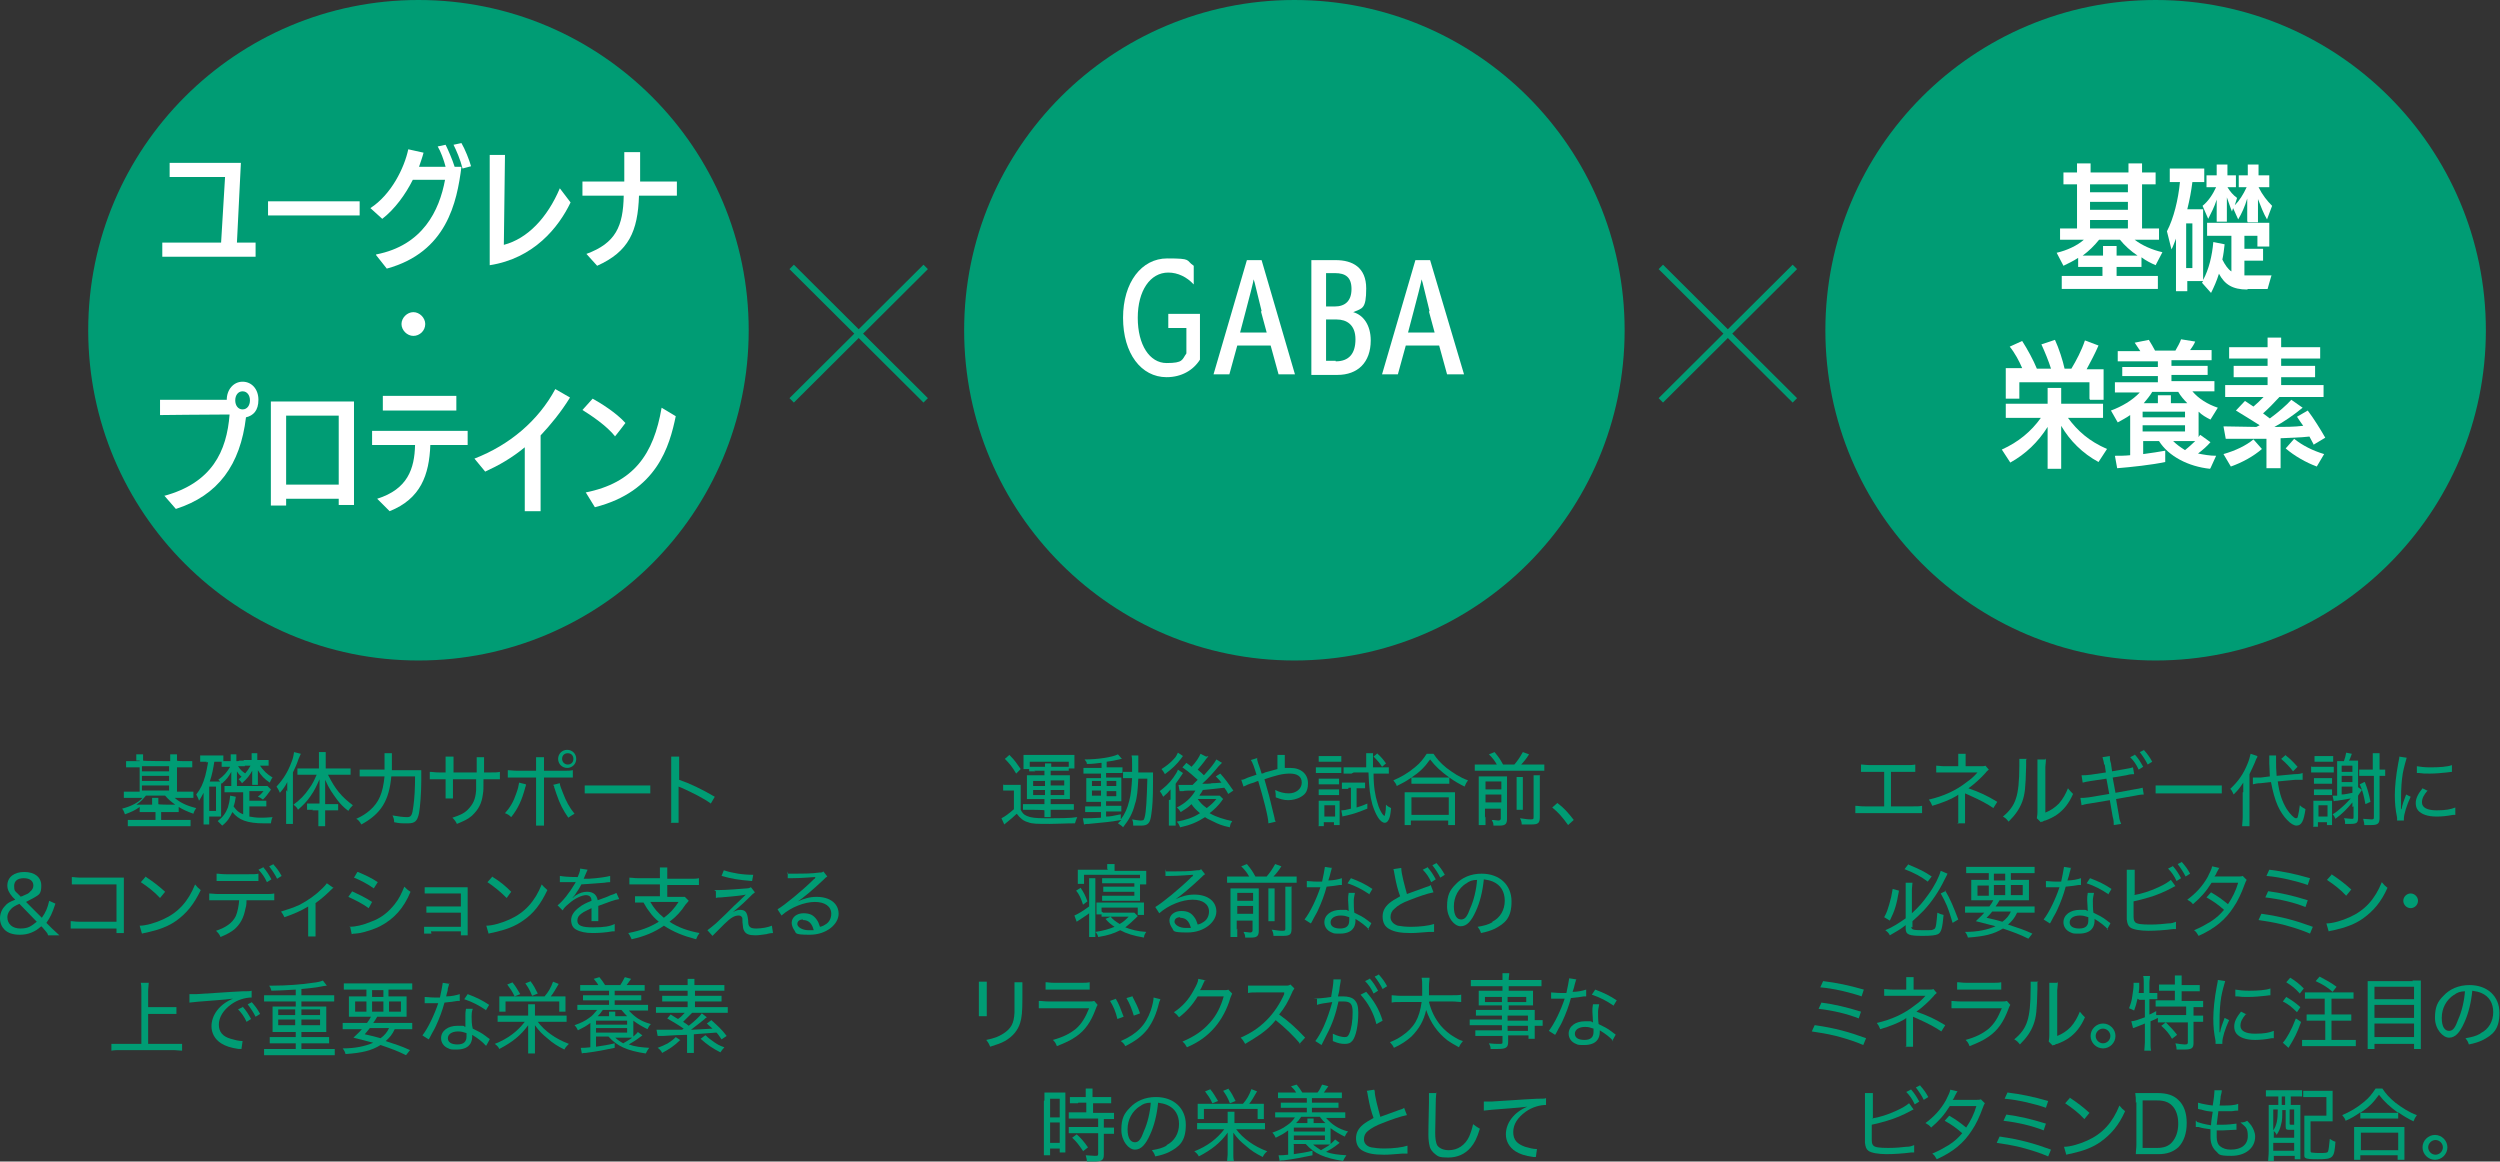 <?xml version="1.0" encoding="UTF-8"?>
<svg id="_イヤー_2" data-name=" イヤー 2" xmlns="http://www.w3.org/2000/svg" width="442.1" height="205.4" version="1.1" viewBox="0 0 442.1 205.4">
  <rect x="0" y="0" width="442.1" height="205.4" fill="#333333" stroke="none"/>
  <defs>
    <style>
      .cls-1 {
        fill: none;
        stroke: #009c74;
        stroke-miterlimit: 10;
        stroke-width: 1.1px;
      }

      .cls-2 {
        fill: #009c74;
      }

      .cls-2, .cls-3 {
        stroke-width: 0px;
      }

      .cls-3 {
        fill: #fff;
      }
    </style>
  </defs>
  <g id="_イヤー_1-2" data-name=" イヤー 1-2">
    <g>
      <g>
        <path class="cls-2" d="M334.5,142.6h3.7c.9,0,1.2,0,1.7-.1v1.3c-.5,0-.9,0-1.7,0h-8.4c-.8,0-1.2,0-1.7,0v-1.3c.5,0,.8.1,1.7.1h3.4v-6.1h-2.4c-.8,0-1.2,0-1.7,0v-1.3c.5,0,.8.1,1.7.1h6.2c.9,0,1.2,0,1.7-.1v1.3c-.5,0-.9,0-1.7,0h-2.6v6.1h0Z"/>
        <path class="cls-2" d="M346.3,145.7c0-.4,0-.8,0-1.5v-3.1c0-.2,0-.4,0-.6-.1.1-.2.2-.4.3-1,.6-2.5,1.2-4.2,1.7-.2-.5-.3-.7-.6-1.1,2.6-.6,4.8-1.6,6.7-3.1.7-.5,1.2-.9,1.9-1.7h-.3c-.2,0-.5,0-.6,0h-4.9c-.7,0-1,0-1.5,0v-1.2c.4,0,.8.1,1.5.1h2.4v-1.1c0-.6,0-.8,0-1.1h1.3c0,.3,0,.6,0,1.1v1.1h2.8c.3,0,.5,0,.7-.1l.6.7c-.2.2-.3.2-.6.6-.8.9-2,2-3,2.7,2,.7,3.3,1.3,5.1,2.4l-.7,1.1c-1-.7-2.3-1.4-4.1-2.2-.5-.2-.6-.3-.9-.4,0,0,0,.1,0,.3,0,0,0,.3,0,.5v3c0,.8,0,1.1,0,1.5h-1.4Z"/>
        <path class="cls-2" d="M358.3,134.3c0,.4,0,.4,0,1.2-.1,3.9-.2,4.9-.7,6.3-.5,1.3-1.2,2.3-2.4,3.5-.4-.5-.5-.6-1-.9,1.1-.9,1.9-1.9,2.3-3.2.4-1.2.6-3,.6-5.9s0-.8,0-1.1h1.4c0,0,0,0,0,0ZM361.8,134.1c0,.4,0,.6-.1,1.5v8.1c1-.4,1.7-.9,2.4-1.6.7-.8,1.2-1.7,1.6-2.7.3.4.5.6.9,1-.7,1.6-1.6,2.8-2.9,3.7-.6.4-1.2.7-2,1-.2,0-.3.1-.5.2-.2,0-.2,0-.3.1l-.7-.7c0-.3.1-.4.1-1.1v-7.9c0,0,0-.3,0-.3,0-.6,0-.9,0-1.1h1.4Z"/>
        <path class="cls-2" d="M372.1,135.2c-.1-.7-.2-.9-.3-1.3l1.3-.2c0,.4,0,.7.2,1.3l.2,1.4,2.3-.4c.6-.1,1.1-.2,1.4-.3l.2,1.2c-.3,0-.7,0-1.4.2l-2.4.4.5,2.7,3.3-.6c.7-.1,1.1-.2,1.5-.3l.2,1.2c-.5,0-1,.1-1.5.2l-3.4.6.5,2.9c.1.8.2,1,.4,1.5l-1.3.2c0-.4,0-.8-.2-1.5l-.5-2.9-3.6.6c-.8.1-1,.2-1.4.3l-.2-1.3c.5,0,.8,0,1.5-.1l3.6-.6-.5-2.7-2.7.4c-.7.1-1.1.2-1.5.3l-.2-1.3c.5,0,.9,0,1.6-.1l2.7-.4-.2-1.4h0ZM377.5,133.4c.7.8,1,1.3,1.5,2.2l-.8.5c-.4-.9-.9-1.6-1.5-2.2l.8-.4h0ZM379.1,132.6c.7.8,1,1.2,1.5,2.1l-.8.5c-.4-.8-.8-1.4-1.4-2.2l.8-.4h0Z"/>
        <path class="cls-2" d="M381.2,138.9c.5,0,1,0,1.9,0h7.9c1.1,0,1.4,0,1.9,0v1.4c-.5,0-.9,0-1.9,0h-7.8c-1.1,0-1.5,0-2,0v-1.4Z"/>
        <path class="cls-2" d="M396.7,140.1c0-.6,0-1.2,0-1.7-.6.9-.8,1.2-1.7,2.1-.3-.6-.3-.7-.6-1,1.4-1.3,2.3-2.6,3-4.3.3-.7.5-1.4.6-1.9l1.2.4c0,.2-.1.4-.2.5-.4,1.1-.8,1.8-1.2,2.7v7.5c0,.7,0,1.2,0,1.7h-1.3c0-.5.1-.9.1-1.7v-4.3h0ZM402.8,138.2c.3,2.2.8,3.6,1.6,4.9.6.9,1.3,1.6,1.6,1.6s.3-.1.4-.5c.1-.4.2-1,.3-1.8.4.4.7.5,1,.7-.3,2.1-.7,2.9-1.6,2.9s-2.4-1.5-3.3-3.5c-.5-1.1-.9-2.6-1.2-4.2l-1.8.2c-.6,0-1,.1-1.4.2v-1.2s.3,0,.3,0c.3,0,.7,0,1.1,0l1.6-.2c0-.8-.1-1.7-.1-2.3,0-.7,0-1.1,0-1.4h1.2c0,.3,0,.5,0,.9,0,.8,0,1.6.1,2.7l3.2-.3c.8,0,1.1-.1,1.4-.2v1.2c-.1,0-.2,0-.2,0-.3,0-.7,0-1.1,0l-3.2.3h0ZM404.1,133.5c.9.7,1.3,1.1,2.2,2.1l-.8.8c-.5-.7-1.3-1.5-2.1-2.2l.7-.6h0Z"/>
        <path class="cls-2" d="M408.8,135.6c.3,0,.5,0,1,0h1.9c.5,0,.7,0,1,0v1c-.3,0-.5,0-1,0h-2c-.5,0-.7,0-1,0v-1.1h0ZM409.1,146.1c0-.4,0-.8,0-1.4v-1.9c0-.5,0-.7,0-1.2.3,0,.4,0,.9,0h1.5c.4,0,.7,0,.9,0,0,.4,0,.6,0,1.2v1.9c0,.5,0,.9,0,1.2h-.9v-.5h-1.6v.8h-.9ZM409.2,137.6c.2,0,.5,0,1,0h1.2c.5,0,.7,0,1,0v1c-.3,0-.5,0-1,0h-1.2c-.5,0-.7,0-1,0v-1ZM409.2,139.6c.2,0,.5,0,1,0h1.2c.5,0,.7,0,1,0v1c-.4,0-.5,0-1,0h-1.2c-.5,0-.7,0-1,0v-1ZM409.3,133.7c.3,0,.5,0,1,0h1.3c.5,0,.7,0,1,0v1c-.3,0-.5,0-1,0h-1.3c-.4,0-.6,0-1,0v-1ZM410,144.4h1.6v-2h-1.6v2ZM416,142.7c0-.1,0-.4,0-.8-1,1.2-1.8,2-3,2.9-.2-.4-.2-.5-.5-.8.7-.4,1-.7,1.7-1.3s1-1,1.5-1.5c-.7.1-1.1.2-2.4.4-.3,0-.4,0-.6.1l-.2-1c0,0,.1,0,.2,0,.1,0,.3,0,.6,0v-4.7c0-.5,0-1,0-1.4.3,0,.7,0,1.1,0h.1c.2-.6.3-.9.4-1.5l1,.2c-.2.5-.3.9-.5,1.2h.6c.5,0,.7,0,1,0,0,.3,0,.7,0,1.3v3.4h0c0,0,.7.5.7.5,0,0-.2.2-.3.4-.1.2-.3.4-.4.6v3.9c0,.9-.2,1.1-1.4,1.1s-.7,0-.9,0c0-.4,0-.7-.2-1,.5,0,.9.1,1.3.1s.4,0,.4-.3v-1.9h0ZM416,135.4h-1.9v1.1h1.9v-1.1ZM414.1,138.3h1.9v-1.1h-1.9v1.1ZM414.1,140.5c.6,0,1.3-.2,1.9-.3v-1.1h-1.9v1.4ZM418.3,137.2c-.4,0-.8,0-1.1,0v-1.1c.4,0,.6,0,1.1,0h1.3v-1.3c0-.7,0-1.1,0-1.6h1.2c0,.4,0,.9,0,1.6v1.3c.5,0,.7,0,1,0v1.1c-.4,0-.6,0-1,0v7.5c0,.9-.3,1.2-1.4,1.2s-.8,0-1.3,0c0-.5-.1-.6-.2-1.1.5,0,1,.1,1.4.1s.5,0,.5-.4v-7.3h-1.4ZM418.2,138.3c.5,1.3.7,2,1,3.5l-.9.4c-.3-1.6-.5-2.4-1-3.5l.8-.4h0Z"/>
        <path class="cls-2" d="M424.7,143.1c.1-.8.4-1.5.8-2.6l.8.4c-.7,1.5-1.2,3.1-1.2,3.9s0,.1,0,.3h-1.2c0-.1,0-.2,0-.5-.3-1.5-.4-2.6-.4-4s.2-3.5.6-5.6c.1-.7.2-.8.2-1.2l1.3.2c-.2.7-.5,1.7-.7,2.8-.2,1.2-.3,2.7-.3,4.3s0,.9,0,1.3c0,.3,0,.4,0,.6h0,0ZM429.3,139.8c-.7.8-1,1.4-1,2.1,0,.9.9,1.4,2.6,1.4s2.5-.2,3.3-.5v1.3s0,0-.4,0c-1,.2-2,.3-2.9.3-1.6,0-2.7-.4-3.3-1.1-.3-.4-.4-.8-.4-1.3,0-.8.4-1.6,1.2-2.6l1,.5ZM427.4,135.5c.6.1,1.3.2,2.4.2,1.6,0,3-.1,3.8-.4v1.2c0,0-.3,0-.9.1-.9.1-2,.2-3,.2s-1.2,0-1.9-.1c-.5,0-.6,0-.2,0,0,0-.1,0-.2,0v-1.2s0,0,0,0Z"/>
        <path class="cls-2" d="M335.8,157.6c-.4,2.3-.7,3.4-1.6,5.2l-1-.6c.5-.9.6-1.3.9-2.3.3-1,.4-1.5.6-2.7l1.1.3h0ZM338,163.9c0,.5.3.6,2.1.6s1.4,0,1.7-.1c.4-.1.5-.3.6-1,.1-.6.1-1,.2-2,.4.2.7.3,1.1.4-.2,2.3-.4,3.1-1,3.4-.4.2-1.2.3-2.7.3-2.4,0-3-.2-3-1.3v-.6c-1,.8-1.6,1.1-2.8,1.8-.2-.4-.4-.6-.8-.9,1.4-.6,2.3-1.2,3.6-2.1v-4.9c0-.5,0-.7,0-1.4h1.2c0,.4-.1.8-.1,1.3v4.1c1.3-1.2,1.9-1.9,2.9-3.3,1.1-1.5,1.9-3.1,2.2-4.2l1.2.5c-.1.3-.2.4-.5,1-1,2.1-2.3,4-3.7,5.5-.7.7-1.1,1.1-2,1.9v1.1h0ZM337.5,152.9c1.9.8,2.8,1.2,4.1,2.1l-.7.9c-1.2-.9-2.3-1.5-4.1-2.2l.7-.9h0ZM344,157.5c.9,1.5,1.5,3,2.3,5.1l-1,.6c-.4-1.3-.6-2-1-3-.4-.9-.6-1.3-1.1-2.2l1-.5h0Z"/>
        <path class="cls-2" d="M351.8,160.3c.3-.4.5-.7.7-1.1h-2.3c-.8,0-1.2,0-1.6,0,0-.4,0-.7,0-1.3v-1c0-.6,0-.9,0-1.3.4,0,.9,0,1.5,0h1.6v-1.2h-2.4c-.7,0-1.1,0-1.6,0v-1.1c.4,0,.9,0,1.6,0h8.9c.8,0,1.3,0,1.6,0v1.1c-.5,0-.9,0-1.6,0h-2.6v1.2h1.7c.7,0,1.1,0,1.5,0,0,.4,0,.7,0,1.3v1c0,.7,0,.9,0,1.3-.4,0-.8,0-1.6,0h-3.6c-.3.5-.4.7-.7,1.1h5.3c.8,0,1.2,0,1.6,0v1.1c-.4,0-.9,0-1.6,0h-1.5c-.4.9-.9,1.5-1.6,2.1,1.8.6,2.8.9,4.3,1.6l-.7.9c-1.6-.8-2.5-1.1-4.5-1.8-1.6,1-3.3,1.4-6.2,1.6-.1-.4-.2-.6-.5-1,2.3,0,4-.4,5.4-1-1.1-.3-2-.5-3.5-.9.6-.6.9-.8,1.5-1.5h-1.8c-.7,0-1.1,0-1.6,0v-1.1c.4,0,.8,0,1.6,0h2.5ZM349.7,156.6v1.8h2v-1.8h-2ZM352.3,161.2c-.3.4-.5.6-1,1.1,1.3.3,1.8.4,2.8.7.7-.5,1.2-1.1,1.5-1.8h-3.3ZM352.6,155.7h2v-1.2h-2v1.2ZM352.6,158.3h2v-1.8h-2v1.8ZM355.6,158.3h2.1v-1.8h-2.1v1.8Z"/>
        <path class="cls-2" d="M366.2,153.4c0,.2,0,.3-.2.9-.1.5-.2.8-.4,1.4.9,0,1.8-.2,2.4-.4v1.2c0,0-.2,0-.4,0-.5.1-1.3.2-2.3.3-.4,1.5-.9,2.8-1.5,4.1-.3.7-.5.9-1,1.9-.1.2-.2.4-.3.5l-1.1-.7c1-1.3,2.1-3.6,2.8-5.7-.4,0-.4,0-1,0s-.5,0-.9,0h-.5v-1.1c.5,0,.9.1,1.7.1s.7,0,1,0c.2-.9.4-1.9.5-2.6l1.3.2h0ZM372.8,164.4c-.5-.6-1.4-1.3-2.4-1.9,0,.2,0,.2,0,.4,0,.5-.2,1.1-.5,1.4-.4.5-1.2.8-2.2.8s-1.1,0-1.5-.2c-.8-.3-1.3-1-1.3-1.8,0-1.3,1.2-2.2,2.9-2.2s.8,0,1.4.2c0-.7-.1-1.4-.1-1.9s0-.8.1-1.3h1.1c-.1.6-.2.9-.2,1.4s0,1.4.1,2.1c1,.5,1.5.7,2.4,1.4.2.2.3.2.4.3,0,0,.2.1.2.2l-.6,1.1h0ZM367.8,161.9c-1.1,0-1.8.5-1.8,1.2s.6,1.1,1.7,1.1,1.6-.5,1.6-1.4,0-.6,0-.6c-.6-.2-.9-.3-1.5-.3ZM372.8,158.1c-1.2-.8-2.3-1.4-3.8-1.9l.6-.9c1.6.6,2.6,1.1,3.8,1.9l-.6,1Z"/>
        <path class="cls-2" d="M377.3,158.3c1.3-.2,2.9-.7,4.4-1.4,1.1-.5,1.7-.9,2.2-1.3l.8,1.1c-.2.1-.3.1-.6.3-1.3.7-2.7,1.3-4.1,1.7-1,.3-1.4.4-2.7.7v2.2c0,.9,0,1.2.3,1.5.3.3,1.1.4,2.6.4s2.2-.1,3.2-.2c.6,0,.9-.1,1.4-.3v1.3s-.2,0-.5,0c-1.5.2-3.1.3-4.4.3s-2.7-.2-3.2-.6c-.4-.3-.5-.7-.6-1.4,0-.2,0-.5,0-1.1v-6.3c0-.7,0-1,0-1.4h1.4c0,.4,0,.8,0,1.4v3h0ZM384.2,153.1c.7.8,1,1.3,1.5,2.2l-.8.5c-.4-.9-.9-1.6-1.5-2.2l.8-.4h0ZM385.8,152.4c.7.8,1,1.2,1.5,2.1l-.8.5c-.4-.8-.8-1.4-1.4-2.2l.8-.4h0Z"/>
        <path class="cls-2" d="M392.5,153.4c-.1.2-.3.5-.5.9-.1.3-.3.6-.4.7.1,0,1.5,0,4.1,0,.4,0,.7,0,.9-.1l.7.7c-.1.2-.2.3-.4.9-.5,1.4-1.2,2.9-1.9,3.9-1.4,2.2-3.3,3.8-6.2,5.1-.3-.5-.4-.7-.8-1,1.2-.5,1.9-.9,2.9-1.5,1.1-.7,1.7-1.3,2.4-2.1-1-.9-2-1.6-3.1-2.2l.8-.9c1.2.7,1.9,1.2,3,2.1.8-1.2,1.4-2.4,1.8-3.8h-4.7c-1,1.6-1.9,2.6-3.3,3.8-.3-.4-.5-.5-1-.8,1.5-1.1,2.7-2.4,3.6-4,.4-.8.7-1.4.8-1.9l1.3.3h0Z"/>
        <path class="cls-2" d="M400,161.6c3.5.5,6,1.2,9,2.3l-.5,1.2c-1.4-.6-2.6-1-4.8-1.6-1.7-.4-2.9-.6-4.3-.8l.5-1.1h0ZM401.1,157.6c2.3.3,4.4.8,7,1.6l-.4,1.2c-2-.8-4.5-1.4-7.1-1.7l.5-1.1h0ZM401.3,153.8c2.4.3,4.4.7,7.2,1.5l-.4,1.2c-2-.7-4.9-1.4-7.3-1.6l.5-1.1h0Z"/>
        <path class="cls-2" d="M411.4,163.3c1.1,0,2.8-.5,4.1-1.1,2.7-1.2,4.5-3.2,5.7-6.2.4.5.5.6,1,1-1.1,2.5-2.5,4.1-4.3,5.4-1.4,1-3,1.6-5.2,2.1-.5.1-.6.1-.9.2l-.4-1.4h0ZM412.3,154.6c1.5,1,2.4,1.7,3.5,2.7l-.9,1.1c-1-1.1-2.2-2-3.4-2.8l.8-.9h0Z"/>
        <path class="cls-2" d="M427.6,159.3c0,.7-.6,1.3-1.3,1.3s-1.3-.6-1.3-1.3.6-1.3,1.3-1.3,1.3.6,1.3,1.3Z"/>
        <path class="cls-2" d="M321,181.3c3.5.5,6,1.2,9,2.3l-.5,1.2c-1.4-.6-2.6-1-4.8-1.6-1.7-.4-2.9-.6-4.3-.8l.5-1.1h0ZM322.1,177.3c2.3.3,4.4.8,7,1.6l-.4,1.2c-2-.8-4.5-1.4-7.1-1.7l.5-1.1h0ZM322.4,173.5c2.4.3,4.4.7,7.2,1.5l-.4,1.2c-2-.7-4.9-1.4-7.3-1.6l.5-1.1h0Z"/>
        <path class="cls-2" d="M337.1,185.2c0-.4,0-.8,0-1.5v-3.1c0-.2,0-.4,0-.6-.1.1-.2.2-.4.3-1,.6-2.5,1.2-4.2,1.7-.2-.5-.3-.7-.6-1.1,2.6-.6,4.8-1.6,6.7-3.1.7-.5,1.2-.9,1.9-1.7h-.3c-.2,0-.5,0-.6,0h-4.9c-.7,0-1,0-1.5,0v-1.2c.4,0,.8.1,1.5.1h2.4v-1.1c0-.6,0-.8,0-1.1h1.3c0,.3,0,.6,0,1.1v1.1h2.8c.3,0,.5,0,.7-.1l.6.7c-.2.2-.3.2-.6.6-.8.9-2,2-3,2.7,2,.7,3.3,1.3,5.1,2.4l-.7,1.1c-1-.7-2.3-1.4-4.1-2.2-.5-.2-.6-.3-.9-.4,0,0,0,.1,0,.3,0,0,0,.3,0,.5v3c0,.8,0,1.1,0,1.5h-1.4Z"/>
        <path class="cls-2" d="M345,177c.5,0,.9.1,1.8.1h7c.6,0,.8,0,1.1-.1l.6.7c-.1.2-.2.3-.4.9-.8,2.1-1.8,3.6-3.4,4.7-1,.7-1.9,1.1-3.4,1.7-.2-.5-.3-.7-.7-1.1,1.8-.5,3-1.1,4.1-2,1-.9,1.6-1.9,2.3-3.6h-7.1c-.9,0-1.3,0-1.8,0v-1.3h0ZM346.2,173.7c.5,0,.7.1,1.6.1h4.5c.8,0,1.1,0,1.6-.1v1.3c-.5,0-.8,0-1.6,0h-4.6c-.7,0-1.1,0-1.6,0v-1.3h0Z"/>
        <path class="cls-2" d="M360.3,173.7c0,.4,0,.4,0,1.2-.1,3.9-.2,4.9-.7,6.3-.5,1.3-1.2,2.3-2.4,3.5-.4-.5-.5-.6-1-.9,1.1-.9,1.9-1.9,2.3-3.2.4-1.2.6-3,.6-5.9s0-.8,0-1.1h1.4c0,0,0,0,0,0ZM363.9,173.6c0,.4,0,.6-.1,1.5v8.1c1-.4,1.7-.9,2.4-1.6.7-.8,1.2-1.7,1.6-2.7.3.4.5.6.9,1-.7,1.6-1.6,2.8-2.9,3.7-.6.4-1.2.7-2,1-.2,0-.3.1-.5.2-.2,0-.2,0-.3.1l-.7-.7c0-.3.1-.4.1-1.1v-7.9c0,0,0-.3,0-.3,0-.6,0-.9,0-1.1h1.4Z"/>
        <path class="cls-2" d="M374.1,183.2c0,1.2-1,2.2-2.2,2.2s-2.2-1-2.2-2.2,1-2.2,2.2-2.2,2.2,1,2.2,2.2ZM370.6,183.2c0,.7.6,1.3,1.3,1.3s1.3-.6,1.3-1.3-.6-1.3-1.3-1.3-1.3.6-1.3,1.3Z"/>
        <path class="cls-2" d="M378,176.6c-.2.9-.3,1.3-.6,2.1-.4-.2-.6-.3-.9-.4.3-.8.5-1.4.6-2.3.1-.6.2-1.3.2-1.8s0-.2,0-.4h1c0,.3,0,.4,0,.6,0,.3,0,.7-.1,1.2h.9v-1.8c0-.5,0-.8-.1-1.2h1.2c0,.4-.1.7-.1,1.2v1.8h.2c.5,0,.9,0,1.2,0v1.1c-.4,0-.7,0-1.1,0h-.3v2.7c.1,0,.5-.2,1.2-.6v.7c.5,0,.9,0,1.5,0h3.8v-1.5h-3.9c-.7,0-1.1,0-1.5,0v-1.1c.4,0,.8,0,1.5,0h1.9v-1.7h-1.4c-.5,0-1,0-1.4,0v-1.1c.4,0,.8,0,1.4,0h1.4v-.5c0-.4,0-.8,0-1.1h1.2c0,.3,0,.7,0,1.1v.6h1.8c.6,0,1,0,1.4,0v1.1c-.4,0-.8,0-1.4,0h-1.8v1.7h2.3c.7,0,1.1,0,1.5,0v1.1c-.4,0-.9,0-1.4,0h-.3v1.5h.3c.6,0,1,0,1.4,0v1.1c-.4,0-.8,0-1.4,0h-.3v3.8c0,.9-.4,1.1-1.6,1.1s-.8,0-1.4,0c0-.5-.1-.7-.2-1.1.6.1,1.2.2,1.6.2s.6,0,.6-.4v-3.5h-3.9c-.6,0-1,0-1.4,0v-.8c-.4.2-.5.3-1.3.6v3.7c0,.6,0,1.1.1,1.5h-1.2c0-.3.1-.9.1-1.5v-3.3c-1.3.5-1.9.8-2.1.8l-.3-1.2c.5,0,1.3-.3,2.4-.7v-3.1h-1ZM383,180.8c.8.8,1.3,1.3,2,2.2l-.9.7c-.5-.9-1.1-1.6-1.9-2.3l.8-.6h0Z"/>
        <path class="cls-2" d="M392.6,182.6c.1-.8.4-1.5.8-2.6l.8.4c-.7,1.5-1.2,3.1-1.2,3.9s0,.1,0,.3h-1.2c0-.1,0-.2,0-.5-.3-1.5-.4-2.6-.4-4s.2-3.5.6-5.6c.1-.7.2-.8.2-1.2l1.3.2c-.2.7-.5,1.7-.7,2.8-.2,1.2-.3,2.7-.3,4.3s0,.9,0,1.3c0,.3,0,.4,0,.6h0,0ZM397.2,179.3c-.7.8-1,1.4-1,2.1,0,.9.9,1.4,2.6,1.4s2.5-.2,3.3-.5v1.3s0,0-.4,0c-1,.2-2,.3-2.9.3-1.6,0-2.7-.4-3.3-1.1-.3-.4-.4-.8-.4-1.3,0-.8.4-1.6,1.2-2.6l1,.5ZM395.3,175c.6.1,1.3.2,2.4.2,1.6,0,3-.1,3.8-.4v1.2c0,0-.3,0-.9.1-.9.1-2,.2-3,.2s-1.2,0-1.9-.1c-.5,0-.6,0-.2,0,0,0-.1,0-.2,0v-1.2s0,0,0,0Z"/>
        <path class="cls-2" d="M404.3,176.3c1,.6,1.6,1,2.5,1.8l-.6.9c-.9-.9-1.5-1.4-2.5-1.9l.6-.8h0ZM406.9,180.8c-.7,1.9-1.1,2.7-2.2,4.5l-1-.9c.7-.8,1.5-2.2,2.3-4.3l.9.6h0ZM405,172.9c1,.6,1.6,1.1,2.4,1.9l-.7.9c-.8-.9-1.3-1.3-2.4-2l.7-.8ZM411,180.5h-1.6c-.5,0-1.1,0-1.5,0v-1.1c.4,0,.9,0,1.5,0h1.7v-2.8h-2c-.6,0-1,0-1.5,0v-1.1c.4,0,.9,0,1.5,0h5.6c.6,0,1.1,0,1.5,0v1.1c-.4,0-.9,0-1.5,0h-2.4v2.8h2c.6,0,1.1,0,1.5,0v1.1c-.4,0-.9,0-1.5,0h-2v3.4h2.7c.7,0,1.2,0,1.6,0v1.1c-.4,0-1,0-1.6,0h-6.3c-.6,0-1.1,0-1.6,0v-1.1c.4,0,.9,0,1.6,0h2.5v-3.4h0ZM410.2,172.7c1.3.7,1.9,1,3,1.8l-.7.9c-.9-.8-1.7-1.3-3-1.9l.7-.8h0Z"/>
        <path class="cls-2" d="M426.6,173.4c.6,0,1,0,1.5,0,0,.4,0,.8,0,1.3v9.2c0,.7,0,1.1,0,1.6h-1.2v-.9h-7v.9h-1.2c0-.4,0-.9,0-1.5v-9.1c0-.6,0-1,0-1.4.5,0,.9,0,1.5,0h6.5ZM426.9,176.7v-2.2h-7v2.2h7ZM419.9,180h7v-2.3h-7v2.3ZM419.9,183.4h7v-2.4h-7v2.4Z"/>
        <path class="cls-2" d="M438.7,182.7c1.4-.7,2.2-2.1,2.2-3.7s-.7-2.8-2.1-3.4c-.5-.2-.9-.3-1.6-.4-.2,2.1-.7,4.1-1.4,5.6-.8,1.8-1.6,2.7-2.7,2.7s-2.5-1.5-2.5-3.5.5-2.9,1.5-3.9c1.1-1.2,2.7-1.9,4.6-1.9,3.2,0,5.3,2,5.3,4.9s-1.1,3.9-3.1,4.9c-.7.3-1.3.5-2.3.7-.2-.6-.3-.7-.6-1.1,1.2-.2,1.9-.4,2.6-.8h0ZM434,175.9c-1.4.9-2.2,2.4-2.2,4.1s.6,2.3,1.3,2.3,1.1-.6,1.6-2c.6-1.3,1.1-3.3,1.2-5-.8,0-1.4.2-2,.7Z"/>
        <path class="cls-2" d="M331,197.8c1.3-.2,2.9-.7,4.4-1.4,1.1-.5,1.7-.9,2.2-1.3l.8,1.1c-.2.1-.3.1-.6.3-1.3.7-2.7,1.3-4.1,1.7-1,.3-1.4.4-2.7.7v2.2c0,.9,0,1.2.3,1.5.3.3,1.1.4,2.6.4s2.2-.1,3.2-.2c.6,0,.9-.1,1.4-.3v1.3s-.2,0-.5,0c-1.5.2-3.1.3-4.4.3s-2.7-.2-3.2-.6c-.4-.3-.5-.7-.6-1.4,0-.2,0-.5,0-1.1v-6.3c0-.7,0-1,0-1.4h1.4c0,.4,0,.8,0,1.4v3h0ZM337.9,192.6c.7.8,1,1.3,1.5,2.2l-.8.5c-.4-.9-.9-1.6-1.5-2.2l.8-.4h0ZM339.5,191.9c.7.8,1,1.2,1.5,2.1l-.8.5c-.4-.8-.8-1.4-1.4-2.2l.8-.4h0Z"/>
        <path class="cls-2" d="M346.2,192.9c-.1.2-.3.5-.5.9-.1.3-.3.6-.4.7.1,0,1.5,0,4.1,0,.4,0,.7,0,.9-.1l.7.7c-.1.2-.2.3-.4.9-.5,1.4-1.2,2.9-1.9,3.9-1.4,2.2-3.3,3.8-6.2,5.1-.3-.5-.4-.7-.8-1,1.2-.5,1.9-.9,2.9-1.5,1.1-.7,1.7-1.3,2.4-2.1-1-.9-2-1.6-3.1-2.2l.8-.9c1.2.7,1.9,1.2,3,2.1.8-1.2,1.4-2.4,1.8-3.8h-4.7c-1,1.6-1.9,2.6-3.3,3.8-.3-.4-.5-.5-1-.8,1.5-1.1,2.7-2.4,3.6-4,.4-.8.7-1.4.8-1.9l1.3.3h0Z"/>
        <path class="cls-2" d="M353.7,201c3.5.5,6,1.2,9,2.3l-.5,1.2c-1.4-.6-2.6-1-4.8-1.6-1.7-.4-2.9-.6-4.3-.8l.5-1.1h0ZM354.8,197.1c2.3.3,4.4.8,7,1.6l-.4,1.2c-2-.8-4.5-1.4-7.1-1.7l.5-1.1h0ZM355,193.2c2.4.3,4.4.7,7.2,1.5l-.4,1.2c-2-.7-4.9-1.4-7.3-1.6l.5-1.1h0Z"/>
        <path class="cls-2" d="M365,202.8c1.1,0,2.8-.5,4.1-1.1,2.7-1.2,4.5-3.2,5.7-6.2.4.5.5.6,1,1-1.1,2.5-2.5,4.1-4.3,5.4-1.4,1-3,1.6-5.2,2.1-.5.1-.6.1-.9.2l-.4-1.4h0ZM366,194.1c1.5,1,2.4,1.7,3.5,2.7l-.9,1.1c-1-1.1-2.2-2-3.4-2.8l.8-.9h0Z"/>
        <path class="cls-2" d="M377.7,195c0-.7,0-1.1-.1-1.7.5,0,.9,0,1.6,0h2.4c1.6,0,2.8.4,3.6,1.2,1,.9,1.5,2.3,1.5,4.1s-.5,3.3-1.5,4.3c-.9.8-2,1.2-3.5,1.2h-2.4c-.7,0-1.1,0-1.6,0,0-.6.1-1,.1-1.7v-7.5h0ZM381.5,203c1.1,0,2-.3,2.6-1,.7-.8,1.1-1.9,1.1-3.3s-.4-2.5-1.1-3.2c-.6-.6-1.4-.9-2.6-.9h-2.6v8.4h2.5Z"/>
        <path class="cls-2" d="M388.5,198.4c.6.2,1.3.4,2.5.6,0-.6.2-1.7.3-2.4-.9-.1-1.1-.1-2.1-.4-.1,0-.2,0-.5-.1v-1.1c.7.2,1.7.4,2.6.5.2-1.2.3-2.1.3-2.5v-.2h1.3c0,.4-.1.6-.2,1.1,0,0,0,.4-.1.8,0,.3,0,.5-.1.8.4,0,.5,0,.5,0,1.1,0,2.1,0,2.8-.3v1.2c-.2,0-.6,0-1.1.1-.4,0-1,0-1.3,0s-.4,0-1.1,0c-.2,1.5-.2,1.7-.3,2.4.5,0,.6,0,.9,0,1,0,2-.1,2.6-.2v1.1c-.2,0-.2,0-.4,0-.6,0-1.4.1-2,.1s-.5,0-1.1,0c0,0,0,.2,0,.3,0,.3,0,.7,0,.9,0,.7.2,1.3.6,1.6.5.4,1.1.6,1.9.6,1.9,0,3-.9,3-2.4s-.4-1.6-1.3-2.4c.6,0,.8-.1,1.2-.3.4.4.5.6.7.8.4.6.7,1.3.7,2,0,2-1.7,3.4-4.2,3.4s-2.1-.3-2.8-.9c-.6-.6-.9-1.4-.9-2.5s0-.5,0-1.3c-.8-.1-1.5-.2-2.1-.4-.2,0-.3,0-.5,0v-1.1c.1,0,.1,0,.1,0Z"/>
        <path class="cls-2" d="M402.1,193.9c-.6,0-1.1,0-1.4,0v-1.1c.4,0,.9,0,1.5,0h3.4c.6,0,1.1,0,1.5,0v1.1c-.4,0-.9,0-1.4,0h-.6v1.5h.2c.7,0,1.1,0,1.5,0,0,.4,0,.8,0,1.4v6.7c0,.6,0,1.1,0,1.5h-1v-.6h-3.7v.9h-1c0-.5.1-.9.1-1.8v-6.6c0-.6,0-1.1,0-1.5.4,0,.8,0,1.4,0h.3v-1.5h-.6ZM402,201.2h3.7v-1.4h-.4c-1,0-1.1,0-1.1-.6v-2.9h-.6c0,1,0,1.9-.2,2.5-.2.8-.3,1.1-.8,1.9-.1-.3-.3-.5-.5-.7v1.3ZM402,199.9c.6-.9.8-1.8.8-3.7h-.8v3.7ZM402,203.5h3.7v-1.4h-3.7v1.4ZM403.5,195.4h.6v-1.5h-.6v1.5ZM404.9,198.7c0,.2,0,.2.6.2h.2v-2.7h-.8v2.4ZM412.5,197c0,.6,0,1,0,1.3-.4,0-.8,0-1.4,0h-2.5v5.1c0,.2,0,.3.1.4.1,0,.6.1,1.3.1,1.2,0,1.6,0,1.7-.3.1-.3.2-1.1.3-2.2.5.3.6.4,1,.5-.2,2.9-.4,3.1-3.1,3.1s-2.4-.2-2.4-1.2v-5.1c0-.6,0-1,0-1.4.4,0,.8,0,1.4,0h2.5v-3.3h-2.6c-.7,0-1.1,0-1.5,0v-1.1c.4,0,.9,0,1.5,0h2.3c.6,0,1,0,1.4,0,0,.4,0,.6,0,1.4v2.7h0Z"/>
        <path class="cls-2" d="M417.4,196.7c-1,.7-1.5,1-2.6,1.5-.1-.4-.3-.6-.6-1,1.4-.6,2.6-1.3,3.8-2.3,1-.8,1.5-1.5,2.1-2.4h1.2c.6.9,1.2,1.6,2.3,2.5,1.2.9,2.4,1.7,3.8,2.2-.3.4-.4.6-.6,1.1-1-.5-1.7-.9-2.7-1.6v1.1c-.3,0-.7,0-1.2,0h-4.4c-.4,0-.8,0-1.1,0v-1.1h0ZM416.3,205.1c0-.4,0-.8,0-1.4v-3.1c0-.5,0-.9,0-1.3.3,0,.6,0,1.1,0h6.7c.5,0,.8,0,1.1,0,0,.4,0,.7,0,1.3v3.1c0,.6,0,1,0,1.4h-1.2v-.8h-6.6v.8h-1.2,0ZM422.9,196.8c.5,0,.9,0,1.2,0-1.5-1.1-2.5-2-3.4-3.2-1,1.4-1.8,2.2-3.3,3.2.3,0,.6,0,1.1,0h4.4ZM417.5,203.4h6.6v-3.1h-6.6v3.1Z"/>
        <path class="cls-2" d="M432.8,202.9c0,1.2-1,2.2-2.2,2.2s-2.2-1-2.2-2.2,1-2.2,2.2-2.2,2.2,1,2.2,2.2ZM429.4,202.9c0,.7.6,1.3,1.3,1.3s1.3-.6,1.3-1.3-.6-1.3-1.3-1.3-1.3.6-1.3,1.3Z"/>
      </g>
      <g>
        <path class="cls-2" d="M177.5,138.8c.3,0,.6,0,1.1,0h.8c.4,0,.7,0,1.1,0,0,.5,0,.8,0,1.5v2.9c.3.6.6.9,1.1,1.1.7.3,1.5.4,3.2.4,2.8,0,4.4,0,5.7-.2-.2.5-.3.7-.4,1.1-1.8,0-3,.1-4.4.1-2.3,0-3.2,0-3.9-.3-.8-.2-1.4-.7-2-1.5-.6.6-1,.9-1.6,1.4-.2.2-.3.2-.6.5l-.5-1.1c.6-.3,1.3-.8,2.2-1.6v-3.3h-.9c-.4,0-.6,0-1,0v-1.1h0ZM178.5,133.5c1,1,1.3,1.5,2,2.5l-.8.8c-.7-1.2-1.2-1.8-2-2.6l.8-.7ZM183.1,136.4c-.5,0-.8,0-1.1,0v-.4h-1c0-.3,0-.5,0-.9v-.7c0-.3,0-.6,0-.9.4,0,.7,0,1.3,0h6.4c.6,0,.9,0,1.3,0,0,.3,0,.5,0,.9v.6c0,.4,0,.6,0,.9h-1v.4c-.4,0-.6,0-1.1,0h-2.1v.8h2.3c.5,0,.8,0,1.1,0,0,.3,0,.6,0,1v2.3c0,.4,0,.6,0,.9-.4,0-.7,0-1.1,0h-2.3v.9h2.9c.6,0,.8,0,1.2,0v1c-.4,0-.7,0-1.2,0h-2.9c0,.5,0,1,0,1.3h-1.1c0-.3,0-.8,0-1.2h0c0-.1-2.7-.1-2.7-.1-.5,0-.8,0-1.1,0v-1c.4,0,.7,0,1.1,0h2.7v-.9h-2c-.5,0-.8,0-1.1,0,0-.3,0-.5,0-.9v-2.3c0-.5,0-.6,0-1,.3,0,.6,0,1.1,0h2v-.8h-1.8,0ZM184.8,135.6c0-.3,0-.4,0-.6h1.1c0,.2,0,.4,0,.6h2.1c.5,0,.7,0,1,0v-.9h-6.9v.9c.3,0,.6,0,1,0h1.8ZM182.7,138.1v.9h2.1v-.9h-2.1ZM182.7,139.7v.9h2.1v-.9h-2.1ZM185.8,138.9h2.4v-.9h-2.4v.9ZM185.8,140.6h2.4v-.9h-2.4v.9Z"/>
        <path class="cls-2" d="M194.7,134.9c-.9.1-1.5.2-2.5.2,0-.3-.1-.4-.4-.8,2.4,0,4.9-.4,5.9-.9l.7.8c-.1,0-.2,0-.5.1-.8.2-1.4.3-2.2.4v1h1.6c.6,0,1,0,1.2,0v1c-.2,0-.4,0-1.1,0h-1.8v.8h1.5c.6,0,.9,0,1.2,0,0,.3,0,.5,0,1.2v1.7c0,.7,0,1.1,0,1.3-.4,0-.6,0-1.3,0h-1.4v.8h1.4c.7,0,1,0,1.3,0v1c-.3,0-.5,0-1.1,0h-1.6v.9c.7,0,1.2-.1,2.6-.4v.9c.7-.9,1.2-2,1.5-3.3.3-1.1.4-2.3.5-4h-.3c-.6,0-.9,0-1.3,0v-1.1c.3,0,.6,0,1.2,0h.4c0-.5,0-.7,0-1.2,0-1.1,0-1.3-.1-1.7h1.2c0,.3,0,.6,0,1.1,0,.2,0,.8,0,1.9h1.3c.6,0,.9,0,1.3,0,0,.3,0,.6,0,1.5,0,3.3-.1,4.5-.3,5.9-.2,1.6-.6,2-1.8,2s-.8,0-1.4,0c0-.4,0-.7-.2-1.1.7.1,1.1.2,1.4.2.5,0,.7,0,.8-.5.3-.9.4-3.4.5-6.9h-1.6c-.1,2-.2,3.4-.6,4.5-.4,1.6-1,2.7-2.1,4.1-.1-.2-.6-.5-.9-.7.3-.3.4-.4.6-.6-2.2.4-2.9.4-5.8.7-.4,0-.5,0-.8.1l-.2-1.1c.2,0,.4,0,.6,0,.5,0,1.3,0,2.6-.1v-1h-1.5c-.4,0-.9,0-1.3,0v-1c.3,0,.7,0,1.3,0h1.5v-.8h-1.3c-.6,0-.9,0-1.3,0,0-.4,0-.6,0-1.3v-1.7c0-.7,0-.8,0-1.2.4,0,.7,0,1.3,0h1.3v-.8h-1.9c-.6,0-.9,0-1.2,0v-1c.4,0,.7,0,1.3,0h1.9v-.9h0ZM193.1,138.1v.9h1.6v-.9h-1.6ZM193.1,139.8v.9h1.6v-.9h-1.6ZM195.7,139h1.7v-.9h-1.7v.9ZM195.7,140.8h1.7v-.9h-1.7v.9Z"/>
        <path class="cls-2" d="M207,141.4c0-.4,0-.8,0-.9s0-.4,0-.9c-.4.5-.7.8-1.3,1.3-.2-.4-.3-.6-.6-1,.9-.7,1.7-1.4,2.4-2.4.4-.6.7-1,.8-1.4l.9.6c-.1.2-.2.3-.4.6-.1.2-.5.7-.9,1.3v5.8c0,.7,0,1.2,0,1.6h-1.2c0-.4,0-.9,0-1.6v-2.9h0ZM209.2,133.7c0,0-.2.2-.3.4-.8,1.1-1.8,2-2.9,2.8-.2-.4-.3-.5-.6-.9.8-.5,1.6-1.1,2.2-1.8.4-.4.5-.7.7-1.1l.9.6h0ZM213.7,133.7c-.1.1-.1.2-.4.5-.4.6-1,1.3-1.5,1.9.6.5.8.7,1.1,1,1.2-1.3,1.9-2.2,2.2-2.8l1,.6c-.1.1-.2.2-.6.6-.9,1.1-1.7,2-2.9,3.1.9,0,1.5,0,1.7-.1.1,0,.7,0,1.7-.1-.3-.4-.5-.6-1-1.1l.8-.5c.9,1,1.4,1.7,2.3,3l-.9.6c-.3-.6-.4-.7-.7-1.1-1.6.2-2.8.3-3.8.4-.2.5-.4.6-.6,1h2.5c.5,0,.9,0,1.1,0l.6.6c-.1.1-.1.1-.3.4-.5.7-1.3,1.5-2.1,2.1,1.2.7,2.6,1.1,4,1.4-.2.3-.2.4-.3.5,0,0,0,.2-.1.4,0,0,0,.1,0,.2-1.4-.3-1.9-.5-3.1-1.1-.6-.3-.9-.4-1.3-.7-1.4.9-2.6,1.4-4.4,1.8-.2-.4-.2-.6-.6-1,1.6-.3,2.9-.7,4.1-1.5-.7-.6-1.1-1-1.5-1.6-.6.6-1.1.9-1.9,1.4-.2-.3-.4-.6-.7-.8,1.6-.8,2.6-1.8,3.3-3-.3,0-.3,0-.3,0-1,0-1.6,0-1.9.1-.3,0-.3,0-.6,0l-.2-1.1c.2,0,.6,0,1,0s.7,0,1.5,0c.1-.1.2-.2.3-.3.2-.2.4-.4.6-.6-.9-.8-1.4-1.3-2.7-2.2l.7-.8c.5.4.6.4.9.7.8-.8,1.4-1.8,1.6-2.3l1,.5h0ZM211.8,141.3c.5.7.9,1.1,1.6,1.6.8-.6,1.2-1,1.7-1.6h-3.3Z"/>
        <path class="cls-2" d="M222.3,134.1c0,.3.1.5.2.9.3.8.4,1.1.6,1.8,0,0,.3,0,.6-.2.7-.2,1.4-.4,2.2-.6,0-1.4,0-2.2,0-2.5h1.3c0,.4,0,.7,0,2.3.4,0,.7,0,1,0,1.9,0,3.1,1.1,3.1,2.7s-.6,2.1-1.6,2.6c-.5.2-1.1.4-1.9.4s-1.4-.2-2.2-.5c0,0,0-.1,0-.2,0-.3,0-.5-.1-1.1.8.4,1.6.6,2.4.6,1.3,0,2.3-.8,2.3-1.9s-.8-1.6-2.1-1.6-2.4.3-4.5,1c.7,2.4.9,3.1,1.8,6.9,0,.3.1.4.2.6l-1.3.3c0-1.1-.9-4.5-1.8-7.5,0,0-.4.1-.8.3-.8.2-1.4.5-1.8.7l-.4-1.2c.4,0,.5-.1,1.2-.4.6-.2,1.2-.4,1.5-.5-.4-1.3-.7-2.2-1-2.6l1.3-.4h0Z"/>
        <path class="cls-2" d="M232.7,135.7c.3,0,.6,0,1.1,0h2.3c.6,0,.8,0,1.1,0v1c-.3,0-.6,0-1,0h-2.4c-.5,0-.8,0-1.1,0v-1.1h0ZM233.2,133.7c.3,0,.6,0,1.1,0h1.8c.5,0,.7,0,1.1,0v1c-.3,0-.6,0-1.1,0h-1.8c-.4,0-.7,0-1.1,0v-1ZM233.2,146c0-.4,0-.9,0-1.4v-1.9c0-.5,0-.8,0-1.1.3,0,.6,0,1.1,0h1.6c.5,0,.8,0,1,0,0,.2,0,.6,0,1.1v2.1c0,.4,0,.8,0,1.1h-1v-.5h-1.8v.7h-1ZM233.2,137.7c.3,0,.5,0,.9,0h1.8c.5,0,.7,0,.9,0v1c-.3,0-.5,0-.9,0h-1.8c-.4,0-.7,0-.9,0v-1ZM233.2,139.6c.3,0,.4,0,.9,0h1.8c.5,0,.7,0,.9,0v1c-.3,0-.5,0-.9,0h-1.8c-.4,0-.6,0-.9,0v-1h0ZM234.2,144.4h1.9v-2h-1.9v2ZM238.4,139.5c-.4,0-.8,0-1.1,0v-1.1c.4,0,.7,0,1.1,0h1.9c.5,0,.8,0,1.1,0v1c-.4,0-.6,0-1,0h-.5v3.4c.6-.2,1-.3,1.9-.7v.9c-1.5.6-2.3.9-3.6,1.2-.4.1-.6.1-.8.2l-.2-1.1c.5,0,.9-.1,1.7-.3v-3.7h-.4,0ZM239,136.8c-.5,0-1,0-1.4,0v-1.1c.4,0,.9,0,1.4,0h2.6c0-.7,0-.9,0-1.6,0-.4,0-.6,0-.9h1.2c0,.3,0,.5,0,1s0,.7,0,1.5h1.5c.6,0,.9,0,1.3,0v1.1c-.4,0-.9,0-1.4,0h-1.3c0,2.3.3,4,.7,5.2.2.8.6,1.6.9,2,.1.1.3.3.3.3.1,0,.3-.8.3-2,.3.3.5.4.9.6-.1,1.1-.2,1.6-.4,2-.2.4-.4.6-.7.6-.8,0-1.6-1.3-2.2-3.2-.4-1.4-.6-3-.7-5.7h-2.6ZM243.6,133.3c.6.5,1,1,1.5,1.7l-.7.6c-.5-.8-.9-1.2-1.5-1.8l.7-.6Z"/>
        <path class="cls-2" d="M249.6,137.5c-1,.7-1.6,1-2.6,1.5-.1-.4-.3-.6-.6-1,1.4-.6,2.6-1.3,3.8-2.3,1-.8,1.5-1.5,2.1-2.4h1.2c.6.9,1.2,1.6,2.3,2.5,1.2.9,2.4,1.7,3.8,2.2-.3.4-.4.6-.6,1.1-1-.5-1.7-.9-2.7-1.6v1.1c-.3,0-.7,0-1.2,0h-4.4c-.4,0-.8,0-1.1,0v-1.1h0ZM248.4,145.9c0-.4,0-.8,0-1.4v-3.1c0-.5,0-.9,0-1.3.3,0,.6,0,1.1,0h6.7c.5,0,.8,0,1.1,0,0,.4,0,.7,0,1.3v3.1c0,.6,0,1,0,1.4h-1.2v-.8h-6.6v.8h-1.2,0ZM255.1,137.5c.6,0,.9,0,1.2,0-1.5-1.1-2.5-2-3.4-3.2-1,1.4-1.8,2.2-3.3,3.2.3,0,.6,0,1.1,0h4.4ZM249.6,144.1h6.6v-3.1h-6.6v3.1h0Z"/>
        <path class="cls-2" d="M264.7,135.2c-.4-.7-.7-1.1-1.4-1.8l1-.4c.9,1.1,1,1.3,1.5,2.2h2c.6-.7,1-1.3,1.5-2.2l1.1.4c-.5.8-1,1.4-1.4,1.8h2.7c.6,0,1,0,1.4,0v1.1c-.4,0-.8,0-1.4,0h-9.5c-.6,0-1,0-1.4,0v-1.1c.3,0,.8,0,1.4,0h2.6ZM262.7,144.4c0,.7,0,1.1,0,1.5h-1.2c0-.4,0-.8,0-1.5v-5.9c0-.7,0-.9,0-1.2.5,0,.8,0,1.4,0h2.3c.8,0,1,0,1.3,0,0,.3,0,.7,0,1.5v6c0,.9-.3,1.2-1.3,1.2s-.7,0-1.1,0c0-.5-.1-.6-.3-1,.5,0,.9.1,1.1.1s.5,0,.5-.4v-1.7h-2.8v1.6h0ZM265.5,139.6v-1.4h-2.8v1.4h2.8ZM265.5,141.9v-1.4h-2.8v1.4h2.8ZM269.3,137.4c0,.3,0,.6,0,1.3v2.9c0,1,0,1.2,0,1.6h-1.1c0-.4,0-.6,0-1.6v-2.9c0-.7,0-.9,0-1.3h1.2,0ZM272.3,137c0,.4,0,.8,0,1.5v6c0,1.1-.3,1.3-1.6,1.3s-.9,0-1.6,0c0-.4-.1-.7-.3-1.1.8.1,1.3.2,1.8.2s.6,0,.6-.4v-5.9c0-.8,0-1.1,0-1.5h1.2Z"/>
        <path class="cls-2" d="M275.4,142c1.2.9,1.9,1.7,2.9,3l-1,.9c-1-1.4-1.7-2.2-2.8-3.1l.9-.8Z"/>
        <path class="cls-2" d="M192.6,156.8c0-.8,0-1.1,0-1.5h1.1c0,.3,0,.6,0,1.5v7.4c0,.9,0,1.1,0,1.5h-1.1c0-.4,0-.8,0-1.5v-2.7c-.2.2-.7.5-2.2,1.5l-.4-1.1c.7-.3,1.5-.8,2.6-1.6v-3.6h0ZM191.5,159.9c-.4-1.2-.7-1.8-1.2-2.4l.8-.5c.6.9.8,1.3,1.2,2.4l-.8.6ZM195.8,153.8c0-.4,0-.7,0-1h1.3c0,.3,0,.6,0,1v.2h4.2c.6,0,.9,0,1.4,0,0,.3,0,.5,0,.9v.6c0,.3,0,.6,0,.9h-1.1v1.8c0,.6,0,.9,0,1.1-.3,0-.6,0-1.1,0h-4.6c-.4,0-.7,0-1,0v-.9c.3,0,.5,0,1,0h4.7v-.7h-4.4c-.4,0-.7,0-1.1,0v-.9c.3,0,.6,0,1.1,0h4.4v-.6h-4.7c-.4,0-.7,0-1,0v-.9c.3,0,.5,0,1,0h4.7c.5,0,.8,0,1,0v-.6h-9.9v1.6h-1.1c0-.3,0-.6,0-1v-.6c0-.4,0-.6,0-.9.4,0,.9,0,1.4,0h3.9v-.2h0ZM195.1,161.4c.3,0,.6,0,1.1,0h3.4c.5,0,.8,0,1,0l.6.6c-.1.1-.1.1-.4.4-.5.5-1.3,1.2-1.8,1.6,1.1.4,2.1.7,3.7.8-.2.3-.4.6-.4,1-1.8-.3-3.1-.7-4.2-1.3-1.2.6-2.1.9-3.9,1.2-.1-.4-.2-.6-.5-.9,1.4-.2,2.4-.5,3.4-.9-.6-.4-1-.7-1.6-1.4l.9-.4c.4.5.8.8,1.6,1.3.7-.4,1-.7,1.6-1.3h-3.6c-.5,0-.8,0-1.2,0v-.4h-.9c0-.3,0-.6,0-.9v-.3c0-.4,0-.7,0-.9.6,0,.8,0,1.4,0h5.6c.6,0,.9,0,1.4,0,0,.3,0,.4,0,.9v.3c0,.4,0,.7,0,1h-1.1v-1.3h-6.4v.7h0Z"/>
        <path class="cls-2" d="M206,154.1c.4,0,.7,0,1.4,0,1.2,0,3,0,4.3-.2.4,0,.5,0,.7-.2l.7.9c-.2.1-.3.2-.7.6-1.9,1.8-3.6,3.2-4.5,3.8h0c1.1-.5,2.1-.8,3.3-.8,2.4,0,3.9,1.2,3.9,3s-2.1,3.7-5.1,3.7-2.3-.3-2.8-.9c-.2-.3-.4-.8-.4-1.2,0-1,.9-1.7,2.1-1.7s1.8.4,2.3,1.1c.3.4.4.7.6,1.3.5-.1.8-.3,1.1-.5.6-.4.9-1.1.9-1.8,0-1.3-1.1-2.1-2.9-2.1s-4.2.9-5.9,2.4l-.7-1.1c1.2-.7,4.4-3.3,6.5-5.4h.1c0-.1.1-.3.1-.3h0c0,0,0,0-.1,0-.5,0-2.1.2-4.1.2-.3,0-.4,0-.7,0v-1.2c0,0,0,0,0,0ZM208.7,162.2c-.6,0-1,.3-1,.8s.8,1.1,2,1.1.5,0,.9,0c-.3-1.2-.9-1.8-1.9-1.8h0Z"/>
        <path class="cls-2" d="M220.9,155c-.4-.7-.7-1.1-1.4-1.8l1-.4c.9,1.1,1,1.3,1.5,2.2h2c.6-.7,1-1.3,1.5-2.2l1.1.4c-.5.8-1,1.4-1.4,1.8h2.7c.6,0,1,0,1.4,0v1.1c-.4,0-.8,0-1.4,0h-9.5c-.6,0-1,0-1.4,0v-1.1c.3,0,.8,0,1.4,0h2.6,0ZM218.8,164.2c0,.7,0,1.1,0,1.5h-1.2c0-.4,0-.8,0-1.5v-5.9c0-.7,0-.9,0-1.2.5,0,.8,0,1.4,0h2.3c.8,0,1,0,1.3,0,0,.3,0,.7,0,1.5v6c0,.9-.3,1.2-1.3,1.2s-.7,0-1.1,0c0-.5-.1-.6-.3-1,.5,0,.9.1,1.1.1s.5,0,.5-.4v-1.7h-2.8v1.6h0ZM221.6,159.3v-1.4h-2.8v1.4h2.8ZM221.6,161.6v-1.4h-2.8v1.4h2.8ZM225.4,157.1c0,.3,0,.6,0,1.3v2.9c0,1,0,1.2,0,1.6h-1.1c0-.4,0-.6,0-1.6v-2.9c0-.7,0-.9,0-1.3h1.2,0ZM228.4,156.7c0,.4,0,.8,0,1.5v6c0,1.1-.3,1.3-1.6,1.3s-.9,0-1.6,0c0-.4-.1-.7-.3-1.1.8.1,1.3.2,1.8.2s.6,0,.6-.4v-5.9c0-.8,0-1.1,0-1.5h1.2Z"/>
        <path class="cls-2" d="M235.5,153.4c0,.2,0,.3-.2.9-.1.5-.2.8-.4,1.4.9,0,1.8-.2,2.4-.4v1.2c0,0-.2,0-.4,0-.5.1-1.3.2-2.3.3-.4,1.5-.9,2.8-1.5,4.1-.3.7-.5.9-1,1.9-.1.2-.2.4-.3.5l-1.1-.7c1-1.3,2.1-3.6,2.8-5.7-.4,0-.4,0-1,0s-.4,0-.9,0h-.5v-1.1c.5,0,.9.1,1.7.1s.7,0,1,0c.2-.9.4-1.9.5-2.6l1.3.2h0ZM242.1,164.4c-.5-.6-1.4-1.3-2.4-1.9,0,.2,0,.2,0,.4,0,.5-.2,1.1-.5,1.4-.4.5-1.2.8-2.2.8s-1.1,0-1.5-.2c-.8-.3-1.3-1-1.3-1.8,0-1.3,1.2-2.2,2.9-2.2s.8,0,1.4.2c0-.7-.1-1.4-.1-1.9s0-.8.1-1.3h1.1c-.1.6-.2.9-.2,1.4s0,1.4.1,2.1c1,.5,1.5.7,2.4,1.4.2.2.3.2.4.3,0,0,.2.1.2.2l-.6,1.1h0ZM237.1,161.9c-1.1,0-1.8.5-1.8,1.2s.6,1.1,1.7,1.1,1.6-.5,1.6-1.4,0-.6,0-.6c-.6-.2-.9-.3-1.5-.3ZM242.1,158.1c-1.2-.8-2.3-1.4-3.8-1.9l.6-.9c1.6.6,2.6,1.1,3.8,1.9l-.6,1Z"/>
        <path class="cls-2" d="M247.8,153.5c0,1,.6,3.1,1,4.6.6-.2,1.7-.6,3.3-1.2.6-.2.7-.2.9-.4l.5,1.3c-1.1.2-2.8.8-4.3,1.4-1.1.4-2,.9-2.6,1.5-.5.4-.7.9-.7,1.5s.4,1.2,1.3,1.5c.5.1,1.4.2,2.3.2,1.6,0,3.2-.2,4.1-.5v1.4c.1,0-.9,0-.9,0-1.5.1-2.2.2-3.2.2-1.8,0-2.9-.2-3.8-.7-.8-.4-1.2-1.2-1.2-2.2s.4-1.7,1.2-2.4c.5-.4,1-.7,1.9-1.2-.4-1.1-.7-2.2-1-3.9-.1-.6-.1-.7-.2-.9l1.3-.2h0ZM252.4,153.3c.7.8,1,1.3,1.5,2.2l-.8.5c-.4-.9-.9-1.6-1.5-2.2l.8-.4h0ZM254,152.6c.7.8,1,1.2,1.5,2.1l-.8.5c-.4-.8-.8-1.4-1.4-2.2l.8-.4h0Z"/>
        <path class="cls-2" d="M263.9,163c1.4-.7,2.2-2.1,2.2-3.7s-.7-2.8-2.1-3.4c-.5-.2-.9-.3-1.6-.4-.2,2.1-.7,4.1-1.4,5.6-.8,1.8-1.6,2.7-2.7,2.7s-2.4-1.5-2.4-3.5.5-2.9,1.5-3.9c1.1-1.2,2.7-1.9,4.6-1.9,3.2,0,5.3,2,5.3,4.9s-1.1,3.9-3.1,4.9c-.7.3-1.3.5-2.3.7-.2-.6-.3-.7-.6-1.1,1.2-.2,1.9-.4,2.6-.8h0ZM259.3,156.2c-1.4.9-2.2,2.4-2.2,4.1s.6,2.3,1.3,2.3,1.1-.6,1.6-2c.6-1.3,1.1-3.3,1.2-5-.8,0-1.4.2-2,.7Z"/>
        <path class="cls-2" d="M174.5,173.6c0,.3,0,.7,0,1.3v3.4c0,.7,0,1.1,0,1.4h-1.4c0-.4,0-.8,0-1.4v-3.4c0-.7,0-1,0-1.3h1.4ZM180.8,173.6c0,.4,0,.6,0,1.4v1.6c0,2.2-.1,3.4-.4,4.3-.4,1.3-1.3,2.4-2.7,3.2-.7.4-1.4.6-2.6,1-.2-.5-.3-.7-.7-1.2,1.5-.3,2.2-.6,3-1.1,1.4-.9,1.9-1.8,2-3.7,0-.6,0-.9,0-2.5v-1.5c0-.9,0-1.1,0-1.4h1.4,0Z"/>
        <path class="cls-2" d="M183.7,177c.6,0,.9.1,1.8.1h6.9c.6,0,.8,0,1.1-.1l.6.7c-.1.2-.2.3-.4.9-.8,2.1-1.8,3.6-3.4,4.7-1,.7-1.9,1.1-3.4,1.7-.2-.5-.3-.7-.7-1.1,1.8-.5,3-1.1,4.1-2,1-.9,1.6-1.9,2.3-3.6h-7.1c-.9,0-1.3,0-1.8,0v-1.3h0ZM184.9,173.7c.5,0,.7.1,1.6.1h4.6c.8,0,1.1,0,1.6-.1v1.3c-.5,0-.8,0-1.6,0h-4.6c-.7,0-1.1,0-1.6,0v-1.3h0Z"/>
        <path class="cls-2" d="M197.3,176.6c.6,1,.8,1.6,1.4,3.2l-1.1.4c-.3-1.3-.7-2.2-1.3-3.2l1.1-.4h0ZM205.2,176.6c0,.2-.1.4-.2.6-.5,2.1-1.1,3.4-2,4.7-1,1.3-2.2,2.2-4,3.1-.2-.4-.4-.6-.8-.9,2.8-1.2,4.4-2.8,5.3-5.4.3-.9.5-1.8.5-2.3l1.2.3h0ZM200.2,176.1c.7,1.4,1,1.9,1.4,3.1l-1.1.4c-.3-1-.7-2.1-1.3-3.1l1-.3h0Z"/>
        <path class="cls-2" d="M213.1,173.3c-.1.2-.1.2-.3.6-.3.7-.4.9-.6,1.2,0,0,.2,0,.4,0h.2c2,0,3.1,0,3.6,0,.5,0,.6,0,.8-.1l.7.7c-.1.2-.1.2-.3.7-.6,2.1-1.6,3.9-2.8,5.3-1.3,1.5-2.8,2.6-4.9,3.5-.3-.5-.4-.7-.8-1,2.1-.9,3.6-1.9,4.9-3.4,1.1-1.2,1.9-2.8,2.4-4.6h-4.6c-.9,1.5-2,2.7-3.3,3.7-.3-.4-.5-.6-.9-.9,1.5-1,2.6-2.2,3.5-3.9.5-.9.8-1.5.8-2l1.4.3h0Z"/>
        <path class="cls-2" d="M230,184.7c-1.1-1.4-2.8-3-4.4-4.3-.9,1.1-1.6,1.7-2.7,2.5-1,.7-1.7,1.1-2.7,1.7-.3-.5-.4-.7-.8-1.1,1.8-.8,3.2-1.7,4.6-3.1,1.3-1.3,2.4-3,3.1-4.6,0-.1,0-.1,0-.2,0,0,0,0,0-.1-.1,0-1.7,0-4.8,0-.8,0-1.1,0-1.6.1v-1.3c.4,0,.7,0,1.3,0h5.2c.6,0,.7,0,1-.2l.7.7c-.1.2-.3.4-.4.7-.7,1.6-1.3,2.7-2.3,3.9,1.8,1.3,3,2.4,4.6,4.1l-1,1.1h0Z"/>
        <path class="cls-2" d="M232.3,176.6c.5,0,1.9-.1,3.1-.3.2-1.1.4-2.4.4-2.9v-.2h1.3c0,.4-.1.7-.2,1.4,0,.4-.2,1.3-.3,1.6.3,0,.6,0,.9,0,.9,0,1.6.2,2,.6.5.5.7,1.1.7,2.3,0,2.2-.4,4.1-1,4.9-.4.5-.8.6-1.4.6s-1.2-.1-2.1-.5c0-.2,0-.3,0-.5,0-.2,0-.4,0-.8.8.4,1.6.6,2.1.6s.6-.2.8-.6c.4-.9.6-2.3.6-3.8s-.4-1.9-1.6-1.9-.6,0-.9,0c-.5,2.3-1.1,4-2.1,5.9l-.9,1.8-1.1-.7c.4-.5,1-1.5,1.5-2.6.6-1.4,1-2.5,1.5-4.3-1.5.2-2.1.3-2.7.5v-1.2c-.1,0-.1,0-.1,0ZM241.6,175.4c1.4,1.6,2.3,3.1,2.9,5.1l-1.1.6c-.5-2-1.5-3.8-2.8-5.2l1-.5h0ZM242.2,173c.7.8,1,1.3,1.5,2.2l-.8.5c-.4-.9-.9-1.6-1.5-2.2l.8-.4h0ZM243.8,172.3c.7.8,1,1.2,1.5,2.1l-.8.5c-.4-.8-.8-1.4-1.4-2.2l.8-.4h0Z"/>
        <path class="cls-2" d="M252.7,177.2c.4,1.6,1.1,3,2.1,4.2.6.7,1.5,1.5,2.4,2,.5.3.8.5,1.5.7-.3.4-.5.6-.7,1.1-1.1-.6-1.4-.8-2-1.2-1.8-1.4-3-3.1-3.8-5.4-.4,1.9-1.3,3.4-2.6,4.7-.9.8-1.8,1.4-3.1,2-.2-.5-.4-.6-.7-1,1-.4,1.5-.7,2.1-1.1,2.2-1.5,3.1-3.1,3.5-6h-3.7c-.8,0-1.2,0-1.6.1v-1.3c.4,0,.9.1,1.6.1h3.8c0-.5,0-.8,0-1.4,0-.9,0-1.3-.1-1.8h1.4c0,.5-.1.8-.1,1.5,0,.7,0,1.1,0,1.6h4.1c.7,0,1.2,0,1.6-.1v1.3c-.5,0-.9-.1-1.6-.1h-4Z"/>
        <path class="cls-2" d="M265.6,179.6h-3.3c-.5,0-.9,0-1.3,0v-1c.3,0,.7,0,1.3,0h3.3v-.8h-3c-.5,0-.8,0-1.1,0,0-.3,0-.6,0-.9v-.7c0-.4,0-.6,0-1,.3,0,.7,0,1.2,0h3v-.8h-4c-.7,0-1.2,0-1.6,0v-1.1c.4,0,.8,0,1.6,0h4c0-.6,0-.8,0-1.2h1.2c0,.4-.1.6-.1,1.2h4.2c.8,0,1.3,0,1.6,0v1.1c-.5,0-.9,0-1.6,0h-4.2v.8h3.2c.5,0,.8,0,1.1,0,0,.4,0,.6,0,1v.7c0,.4,0,.6,0,.9-.3,0-.7,0-1.1,0h-3.2v.8h3.1c.8,0,1.2,0,1.5,0,0,.3,0,.6,0,1.2v.6c.7,0,1.1,0,1.4,0v1c-.3,0-.6,0-1.4,0v.9c0,.7,0,1.1,0,1.4h-1.1v-.6h-3.6v1.1c0,1-.3,1.3-1.8,1.3s-.7,0-1.3,0c0-.4-.1-.6-.3-1,.8.1,1.2.1,1.8.1s.6,0,.6-.4v-1h-3.4c-.6,0-.9,0-1.4,0v-1c.4,0,.6,0,1.3,0h3.4v-.9h-4.2c-.8,0-1.1,0-1.5,0v-1c.4,0,.7,0,1.5,0h4.2v-.9h0ZM262.6,176.3v.9h3v-.9h-3ZM266.6,177.2h3.3v-.9h-3.3v.9ZM270.2,180.5v-.9h-3.6v.9h3.6ZM266.6,182.3h3.6v-.9h-3.6v.9Z"/>
        <path class="cls-2" d="M278.7,173.1c0,.2,0,.3-.2.9-.1.5-.2.8-.4,1.4.9,0,1.8-.2,2.4-.4v1.2c0,0-.2,0-.4,0-.5.1-1.3.2-2.3.3-.4,1.5-.9,2.8-1.5,4.1-.3.7-.5.9-1,1.9-.1.2-.2.4-.3.5l-1.1-.7c1-1.3,2.1-3.6,2.8-5.7-.4,0-.4,0-1,0s-.5,0-.9,0h-.5v-1.1c.5,0,.9.1,1.7.1s.7,0,1,0c.2-.9.4-1.9.5-2.6l1.3.2h0ZM285.3,184.1c-.5-.6-1.4-1.3-2.4-1.9,0,.2,0,.2,0,.4,0,.5-.2,1.1-.5,1.4-.4.5-1.2.8-2.2.8s-1.1,0-1.5-.2c-.8-.3-1.3-1-1.3-1.8,0-1.3,1.2-2.2,2.9-2.2s.8,0,1.4.2c0-.7-.1-1.4-.1-1.9s0-.8.1-1.3h1.1c-.1.6-.2.9-.2,1.4s0,1.4.1,2.1c1,.5,1.5.7,2.4,1.4.2.2.3.2.4.3,0,0,.2.1.2.2l-.6,1.1h0ZM280.3,181.6c-1.1,0-1.8.5-1.8,1.2s.6,1.1,1.7,1.1,1.6-.5,1.6-1.4,0-.6,0-.6c-.6-.2-.9-.3-1.5-.3ZM285.3,177.8c-1.2-.8-2.3-1.4-3.8-1.9l.6-.9c1.6.6,2.6,1.1,3.8,1.9l-.6,1Z"/>
        <path class="cls-2" d="M184.7,194.6c0-.6,0-1,0-1.4.2,0,.6,0,1.3,0h1.2c.7,0,.9,0,1.2,0,0,.3,0,.6,0,1.4v7.8c0,.7,0,1.1,0,1.4h-1v-.7h-1.7v1.2h-1.1c0-.4,0-.9,0-1.5v-8.1h0ZM185.7,197.6h1.7v-3.3h-1.7v3.3ZM185.7,202.1h1.7v-3.6h-1.7v3.6ZM190.6,195.1c-.5,0-1.1,0-1.4,0v-1.1c.4,0,.8,0,1.4,0h1.4v-.4c0-.4,0-.7,0-1.1h1.2c0,.3,0,.7,0,1.1v.4h1.9c.6,0,1,0,1.4,0v1.1c-.4,0-.8,0-1.3,0h-1.9v1.7h2.3c.6,0,1.1,0,1.4,0v1.1c-.4,0-.8,0-1.4,0h-.4v1.5h.4c.6,0,1,0,1.4,0v1.1c-.4,0-.8,0-1.4,0h-.4v3.7c0,1-.4,1.2-1.8,1.2s-.3,0-1.2,0c0-.4-.1-.7-.2-1.1.5,0,1.1.1,1.6.1s.6,0,.6-.4v-3.6h-3.8c-.5,0-1,0-1.4,0v-1.1c.3,0,.8,0,1.4,0h3.8v-1.5h-3.8c-.6,0-1,0-1.4,0v-1.1c.4,0,.8,0,1.4,0h1.7v-1.7h-1.4ZM191.5,203.5c-.7-1-1.1-1.6-1.9-2.3l.8-.6c.8.7,1.3,1.3,2,2.3l-.9.7Z"/>
        <path class="cls-2" d="M206.3,202.5c1.4-.7,2.2-2.1,2.2-3.7s-.7-2.8-2.1-3.4c-.5-.2-.9-.3-1.6-.4-.2,2.1-.7,4.1-1.4,5.6-.8,1.8-1.6,2.7-2.7,2.7s-2.4-1.5-2.4-3.5.5-2.9,1.5-3.9c1.1-1.2,2.7-1.9,4.6-1.9,3.2,0,5.3,2,5.3,4.9s-1.1,3.9-3.1,4.9c-.7.3-1.3.5-2.3.7-.2-.6-.3-.7-.6-1.1,1.2-.2,1.9-.4,2.6-.8h0ZM201.6,195.6c-1.4.9-2.2,2.4-2.2,4.1s.6,2.3,1.3,2.3,1.1-.6,1.6-2c.6-1.3,1.1-3.3,1.2-5-.8,0-1.4.2-2,.7h0Z"/>
        <path class="cls-2" d="M222.1,198.6c.8,0,1.2,0,1.6,0v1.1c-.4,0-.9,0-1.6,0h-3.5c1.2,1.6,3.1,3,5.5,3.9-.4.3-.6.6-.8,1-1.2-.6-2-1.1-2.9-1.9-1-.8-1.6-1.4-2.3-2.4,0,.5,0,1.1,0,1.4v2.3c0,.6,0,.9.1,1.3h-1.2c0-.4.1-.7.1-1.3v-2.3c0-.6,0-.9,0-1.4-1.3,1.8-2.8,3-5.1,4.2-.2-.4-.4-.6-.8-.9,2.3-.9,4-2.2,5.3-3.9h-3.2c-.6,0-1.1,0-1.6,0v-1.1c.5,0,.9,0,1.6,0h3.8v-.9c0-.5,0-.8,0-1.1h1.2c0,.3,0,.6,0,1.1v.9h4ZM219.8,195.2c.7-.8,1.1-1.5,1.5-2.6l1,.4c-.6,1-.9,1.6-1.4,2.2h1.1c.7,0,1.1,0,1.5,0,0,.3,0,.6,0,1.2v.5c0,.4,0,.7,0,1h-1.1v-1.8h-9.5v1.8h-1.1c0-.4,0-.7,0-1v-.6c0-.5,0-.8,0-1.1.5,0,.9,0,1.5,0h6.4ZM214,192.6c.6.7.9,1.3,1.4,2.1l-1,.4c-.4-.9-.8-1.4-1.3-2.1l1-.4ZM217.2,192.5c.6.8.8,1.2,1.3,2.2l-1,.4c-.4-1-.7-1.5-1.2-2.2l1-.4h0Z"/>
        <path class="cls-2" d="M228.8,202.4v1.7c1.3-.2,2.1-.3,3.3-.6v.8c-1.9.4-2.9.6-5.1.9-.3,0-.5,0-.7.1l-.2-1h.1c.3,0,.9,0,1.6-.1v-4.3c-.8.6-1.2.8-2.2,1.3-.2-.4-.3-.6-.6-.9,1.1-.4,1.8-.7,2.6-1.3.6-.4.9-.7,1.4-1.4h-2.1c-.6,0-1,0-1.4,0v-.9c.4,0,.7,0,1.4,0h4.2v-.8h-3.3c-.6,0-.9,0-1.3,0v-.9c.4,0,.6,0,1.3,0h3.3v-.8h-3.7c-.6,0-1,0-1.4,0v-1c.4,0,.7,0,1.4,0h1.8c-.2-.4-.5-.7-.9-1.1l1-.3c.4.5.7.9,1,1.4h2.7c.4-.5.5-.8.8-1.4l1.1.3c-.4.5-.6.9-.8,1.1h1.8c.6,0,1,0,1.4,0v1c-.4,0-.8,0-1.4,0h-3.9v.8h3.5c.7,0,.9,0,1.2,0v.9c-.4,0-.6,0-1.2,0h-3.5v.8h4.5c.7,0,1,0,1.4,0v1c-.4,0-.8,0-1.4,0h-2c1.1,1.2,2.1,1.9,3.9,2.4-.3.3-.4.5-.6.9-1-.5-1.7-.9-2.5-1.5v1.7c0,.5,0,.9,0,1.1.3-.3.5-.4.8-.8l.8.6c-1.1.9-1.7,1.2-2.4,1.6,1.1.4,2.1.5,3.6.6-.3.4-.4.6-.6,1-3.3-.5-5.1-1.3-6.6-3h-2.2,0ZM228.8,200.1h5.5v-.7h-5.5v.7ZM228.8,201.6h5.5v-.8h-5.5v.8ZM231.2,198.6c0-.4,0-.5,0-.8h1.1c0,.2,0,.4,0,.8h2.1c-.4-.3-.5-.5-1-1.1h-3.3c-.4.6-.6.8-.9,1.1h2ZM232.1,202.3c.4.4.9.7,1.5,1.1.8-.5,1.1-.6,1.6-1-.1,0-.4,0-1,0h-2.1Z"/>
        <path class="cls-2" d="M243.1,192.9c0,1,.6,3.1,1,4.6.6-.2,1.7-.6,3.3-1.2.6-.2.7-.2.9-.4l.5,1.3c-1.1.2-2.8.8-4.3,1.4-1.1.4-2,.9-2.6,1.4-.5.4-.7.9-.7,1.5s.4,1.2,1.3,1.4c.5.1,1.4.2,2.3.2,1.6,0,3.2-.2,4.1-.5v1.4c0,0-.4,0-.9,0-1.5.1-2.2.2-3.2.2-1.8,0-2.9-.2-3.8-.7-.8-.4-1.2-1.2-1.2-2.2s.4-1.7,1.2-2.4c.5-.4,1-.7,1.9-1.2-.4-1.1-.7-2.2-1-3.9-.1-.6-.1-.7-.2-.9l1.3-.2h0Z"/>
        <path class="cls-2" d="M254,193.2c0,.4-.1.7-.1,1.7,0,1-.1,4.4-.1,5.4s.1,1.8.4,2.3c.4.5,1.1.8,2,.8,1.6,0,2.9-.9,3.6-2.4.3-.7.5-1.3.7-2.2.5.4.7.5,1.2.8-.5,1.7-1,2.6-1.6,3.3-1,1.2-2.4,1.8-4,1.8s-1.8-.2-2.3-.6c-.5-.4-.9-.9-1-1.5-.1-.4-.2-1.1-.2-1.9s0-1.3.1-5.7c0-.4,0-.7,0-.9,0-.3,0-.5,0-.8h1.4Z"/>
        <path class="cls-2" d="M262.4,194.8c.3,0,.4,0,.5,0,.2,0,.4,0,.8,0,2-.1,5.8-.4,8.1-.5.9,0,1.4,0,1.6-.1v1.2c.1,0,0,0,0,0-1.1,0-2.5.4-3.6,1.2-1.4,1-2.2,2.2-2.2,3.6s.7,2.1,2.1,2.6c.7.2,1.4.4,2.1.4l-.2,1.4c-.2,0-.2,0-.5,0-1.4-.2-2.3-.5-3.1-1-1.1-.7-1.7-1.8-1.7-3,0-2,1.4-3.9,3.8-4.9-.9.1-1.6.2-3.1.3-2.7.2-3.9.3-4.6.4v-1.3c0,0,0,0,0,0Z"/>
      </g>
      <g>
        <path class="cls-2" d="M24.1,134.5c0-.5,0-.8,0-1.1h1.2c0,.3,0,.7,0,1.1h0c0,.1,4.8.1,4.8.1h0c0-.6,0-1,0-1.2h1.2c0,.3,0,.7,0,1.1h0c0,.1,1.2.1,1.2.1.6,0,1.1,0,1.5,0v1.1c-.5,0-.9,0-1.5,0h-1.2v4.3h1.4c.6,0,1,0,1.5,0v1.1c-.4,0-.8,0-1.4,0h-1.9c.9.8,2.1,1.4,3.8,1.8-.2.3-.4.6-.5,1-1.1-.4-1.8-.7-2.6-1.2v.9c-.4,0-.7,0-1.2,0h-1.9v1.4h3.7c.7,0,1.1,0,1.5,0v1.1c-.5,0-.9,0-1.5,0h-8c-.6,0-1.1,0-1.6,0v-1.1c.3,0,.8,0,1.5,0h3.4v-1.4h-1.6c-.5,0-.9,0-1.2,0v-.9c-.8.6-1.5.9-2.6,1.3-.2-.5-.2-.6-.5-1,1.6-.4,2.9-1.1,3.6-1.9h-1.9c-.6,0-1,0-1.4,0v-1.1c.4,0,.8,0,1.4,0h1.4v-4.3h-1c-.5,0-1,0-1.4,0v-1.1c.4,0,.8,0,1.4,0h1c0-.1,0-.1,0-.1ZM25.8,140.7c-.5.6-.9,1.1-1.7,1.6.3,0,.6,0,1.2,0h1.6c0-.6,0-.9,0-1.2h1.1c0,.3,0,.6,0,1.1h0c0,.1,1.9.1,1.9.1.5,0,.8,0,1.1,0-.7-.5-1.2-.9-1.8-1.6h-3.4,0ZM29.9,136.4v-.9h-4.8v.9h4.8ZM29.9,138.1v-.9h-4.8v.9h4.8ZM29.9,139.8v-.9h-4.8v.9h4.8Z"/>
        <path class="cls-2" d="M36.6,134.7c-.6,0-.9,0-1.2,0v-1.1c.4,0,.8,0,1.3,0h1.5c.5,0,.9,0,1.3,0v1.1c-.4,0-.7,0-1.3,0h-.3c-.2,1.3-.4,2.3-.8,3.5h1.2c.5,0,.6,0,.8,0,0,.3,0,.5,0,1.1v4c0,.7,0,.9,0,1.1-.2,0-.5,0-.8,0h-1.3v1.4h-1c0-.4,0-.8,0-1.4v-2.8c0-.4,0-.8,0-1.4-.3.6-.5.9-.8,1.4-.2-.6-.3-.7-.5-1.1.8-1,1.2-1.9,1.6-3.3.2-.8.3-1.3.5-2.4h-.4,0ZM37,143.4h1.2v-4.3h-1.2v4.3ZM43.1,140.1h-2.2c-.6,0-.9,0-1.2,0v-1.1c.3,0,.6,0,1.2,0h5.2c.7,0,1,0,1.2,0l.6.6c0,0,0,.1-.1.2-.5.7-.7,1-1.3,1.6-.3-.2-.5-.4-.9-.5.5-.4.7-.6,1-1h-2.5v1.7h1.7c.6,0,.9,0,1.3,0v1c-.3,0-.7,0-1.3,0h-1.7v1.8c.6.1,1.2.2,1.9.2s1.1,0,2.2-.1c-.2.4-.2.6-.3,1.1-.5,0-.9,0-1.2,0-3,0-4.5-.6-5.6-2-.5,1-.8,1.6-1.8,2.4-.3-.3-.5-.5-.8-.8,1-.8,1.4-1.4,1.8-2.4.2-.7.3-1.1.4-2.1l1,.2c-.1.7-.2,1.2-.4,1.7.5.7.9,1.1,1.7,1.4v-4.1h0ZM42.4,134.5c.4,0,.6,0,.9,0v1c-.3,0-.6,0-.9,0h-.3c.4.6.7.9,1.3,1.3-.2.2-.3.3-.5.7-.5-.4-.7-.6-1-1.1,0,.6,0,.9,0,1.1v.6c0,.4,0,.6,0,.9h-1c0-.4,0-.6,0-.9v-.6c0-.1,0-.2,0-1-.5.9-.8,1.3-1.7,2.1-.1-.2-.3-.5-.6-.7,1-.7,1.5-1.3,2.1-2.3h-.6c-.3,0-.6,0-.9,0v-1c.3,0,.5,0,.8,0h.8v-.2c0-.4,0-.7,0-1h1c0,.2,0,.5,0,1v.2h.3,0ZM45.9,135.3c.7,1,1.3,1.6,2.3,2.2-.2.2-.3.5-.5.9-1-.7-1.5-1.2-2.1-2.2,0,.3,0,.7,0,1.1v.6c0,.4,0,.7,0,.9h-1c0-.3,0-.6,0-.9v-.6c0-.2,0-.8,0-1-.5.9-.9,1.4-1.8,2.2-.2-.3-.3-.4-.6-.7,1.1-.9,1.5-1.3,2.1-2.4h-.3c-.3,0-.6,0-.9,0v-1c.3,0,.5,0,.9,0h.5v-.2c0-.4,0-.7,0-1h1c0,.3,0,.6,0,1v.2h1c.5,0,.8,0,1,0v1c-.3,0-.6,0-1,0h-.9Z"/>
        <path class="cls-2" d="M50.8,140c0-.7,0-1.1,0-1.7-.4.8-.7,1.2-1.3,1.9-.2-.5-.3-.6-.6-1.1,1.2-1.3,2-2.6,2.6-4.2.3-.7.4-1.2.5-1.9l1.2.3c-.2.4-.2.5-.4.9-.4,1.2-.6,1.5-1,2.4v7.5c0,.7,0,1.2,0,1.6h-1.2c0-.5,0-.9,0-1.7v-4.3h0ZM55.4,143.2c-.5,0-.8,0-1.1,0v-1.1c.3,0,.6,0,1.1,0h1.1v-2.6c0-.7,0-1.1,0-1.7-.6,1.4-.9,2-1.6,3-.6.9-1.3,1.6-2.2,2.4-.2-.4-.3-.5-.8-.9,1.2-.9,2-1.7,2.8-2.9.6-.8.9-1.5,1.3-2.4h-2c-.5,0-1,0-1.4,0v-1.1c.4,0,.9,0,1.4,0h2.4v-1.5c0-.4,0-.9,0-1.4h1.2c0,.4,0,.9,0,1.4v1.5h2.9c.6,0,1.1,0,1.5,0v1.1c-.4,0-.9,0-1.5,0h-2.5c1.3,2.6,2.4,3.9,4.4,5.4-.3.3-.5.5-.8,1-.8-.6-1.4-1.2-2-2-.8-1.1-1.4-1.9-2.1-3.5,0,.6,0,1.1,0,1.7v2.6h1.2c.5,0,.8,0,1.1,0v1.1c-.3,0-.6,0-1.1,0h-1.2v1.3c0,.5,0,.9,0,1.5h-1.2c0-.5,0-.9,0-1.5v-1.3h-1.1,0Z"/>
        <path class="cls-2" d="M72.8,136.2c.8,0,1.2,0,1.7,0,0,.3,0,1,0,1.9,0,2-.2,4.7-.4,5.7-.3,1.4-.7,1.8-2,1.8s-1.4,0-2.4-.2c0-.5-.1-.8-.3-1.2,1.1.2,1.9.3,2.6.3s.9-.3,1.1-1.9c.2-1.4.3-3.2.3-5.3h-4.2c-.4,4.3-1.8,6.6-5.3,8.5-.3-.5-.5-.8-.9-1,1.1-.5,1.7-.9,2.4-1.5,1.6-1.4,2.3-3,2.6-6h-2.7c-.8,0-1.3,0-1.7,0v-1.2c.4,0,.9,0,1.7,0h2.7c0-.4,0-.9,0-1.6s0-1,0-1.3h1.3c0,.3,0,.6,0,1.2,0,.6,0,1,0,1.8h3.6Z"/>
        <path class="cls-2" d="M84.3,136.6v-1.3c0-1,0-1.1,0-1.4h1.3c0,.2,0,.7,0,1.3v1.4h1.1c.9,0,1.2,0,1.7-.1v1.3c-.5,0-.9,0-1.7,0h-1.2c0,1.7,0,2-.1,2.6-.2,1.7-.8,2.8-2,3.9-.7.6-1.4.9-2.6,1.4-.2-.4-.3-.6-.8-1.1,1.2-.4,2-.7,2.7-1.4.9-.9,1.4-1.8,1.5-3.5,0-.4,0-.8,0-1.9h-4.1v2c0,.7,0,1.1,0,1.4h-1.3c0-.4,0-.8,0-1.4v-2h-1.1c-.8,0-1.2,0-1.7,0v-1.3c.6,0,.8.1,1.7.1h1.1v-1.5c0-.6,0-1,0-1.3h1.4c0,.4,0,.7,0,1.3v1.5h4.1Z"/>
        <path class="cls-2" d="M93,138.8c0,.1,0,.2-.1.4-.6,2.3-1.3,3.8-2.5,5.3-.4-.4-.6-.5-1.1-.7.9-1,1.5-2,2-3.5.3-.8.4-1.3.5-1.9l1.2.3h0ZM94.8,135.3c0-.7,0-1.1,0-1.4h1.4c0,.4,0,.7,0,1.5v.9h3.4c.8,0,1.2,0,1.7-.1v1.3c-.6,0-.9,0-1.7,0h-3.4v6.9c0,.8,0,1.1,0,1.6h-1.4c0-.4,0-.8,0-1.6v-6.9h-3.3c-.8,0-1.2,0-1.7,0v-1.3c.5,0,.9.1,1.7.1h3.3v-.9h0ZM99,138.5c0,.4.2.8.5,1.6.6,1.6,1.2,2.7,2.1,3.8-.5.3-.7.4-1.1.7-.9-1.3-1.5-2.4-2.1-4.2-.1-.4-.3-.8-.4-1.2,0-.2,0-.2-.2-.4l1.2-.3h0ZM101.9,134.2c0,.9-.7,1.6-1.6,1.6s-1.6-.7-1.6-1.6.7-1.6,1.6-1.6,1.6.7,1.6,1.6ZM99.4,134.2c0,.5.4,1,1,1s1-.4,1-1-.4-1-1-1-1,.4-1,1Z"/>
        <path class="cls-2" d="M103.3,138.9c.4,0,1,0,1.9,0h7.9c1.1,0,1.4,0,1.9,0v1.4c-.5,0-.9,0-1.9,0h-7.8c-1.1,0-1.5,0-1.9,0v-1.4Z"/>
        <path class="cls-2" d="M118.7,145.4c0-.5,0-.8,0-1.6v-8.5c0-.8,0-1.2,0-1.5h1.4c0,.4,0,.8,0,1.6v2.5c2,.7,3.9,1.6,6.3,3l-.7,1.2c-1.2-.9-3.2-1.9-5.2-2.8-.2-.1-.3-.1-.5-.2,0,.4,0,.6,0,1.1v3.7c0,.7,0,1.2,0,1.6h-1.4Z"/>
        <path class="cls-2" d="M8.4,165.1c-.4-.6-.6-.7-.8-1l-.3-.3c-.7.6-1,.8-1.7,1.1-.7.3-1.4.4-2.1.4-1.2,0-2.1-.3-2.7-.9C.3,163.9,0,163.2,0,162.4s.3-1.6.9-2.2c.4-.5.8-.7,1.8-1.1l-.5-.5c-.6-.7-.9-1.3-.9-2,0-1.5,1.2-2.4,3-2.4s3,.9,3,2.4-.4,1.6-1.2,2.1c-.3.2-.6.3-1.5.8l2.8,2.8c.7-1,1-1.7,1.3-3l1.1.5c-.6,1.8-.9,2.4-1.6,3.4l.9.9c.5.5,1,.9,1.4,1.3h-2ZM3.5,159.8c-.9.4-1.2.6-1.5.9-.4.4-.7.9-.7,1.5,0,1.2.9,2,2.3,2s1.9-.4,2.9-1.2l-3.1-3.2h0ZM3.8,158.5c.2,0,.3-.1.3-.1.7-.3,1-.4,1.2-.7.4-.3.6-.7.6-1.1,0-.8-.6-1.3-1.7-1.3s-1.7.5-1.7,1.4.2.9.6,1.3c0,0,.6.6.6.6Z"/>
        <path class="cls-2" d="M14.1,164.2c-.9,0-1.2,0-1.6,0v-1.3c.5,0,.7.1,1.6.1h6.5v-6.6h-6.2c-.9,0-1.2,0-1.7,0v-1.3c.5,0,.7.1,1.7.1h6.8c.2,0,.4,0,.7,0,0,.3,0,.6,0,1.1v7.3c0,.6,0,1,0,1.4h-1.3v-.8h-6.5,0Z"/>
        <path class="cls-2" d="M24.7,163.7c1.1,0,2.8-.5,4.1-1.1,2.7-1.2,4.5-3.2,5.7-6.2.4.5.5.6,1,1-1.2,2.5-2.5,4.1-4.3,5.4-1.4,1-3,1.6-5.2,2.1-.5.1-.6.1-.9.2l-.4-1.4h0ZM25.7,155c1.5,1,2.4,1.7,3.5,2.7l-.9,1.1c-1-1.1-2.2-2-3.4-2.8l.8-.9h0Z"/>
        <path class="cls-2" d="M43.6,159.1c0,.4,0,1-.2,1.6-.3,1.6-.9,2.7-1.9,3.6-.6.5-1.3.9-2.5,1.4-.2-.5-.4-.7-.8-1.1,1.8-.6,2.9-1.4,3.5-2.6.3-.7.5-1.7.6-2.8h-3.6c-.8,0-1.2,0-1.7,0v-1.2c.5,0,.9.1,1.7.1h8.1c.8,0,1.3,0,1.7-.1v1.2c-.4,0-1,0-1.7,0h-3.2ZM38.3,154.5c.5,0,.8.1,1.7.1h4c.9,0,1.3,0,1.7-.1v1.3c-.4,0-1,0-1.7,0h-4c-.8,0-1.3,0-1.7,0v-1.3ZM46.5,153.3c.7.8,1,1.3,1.5,2.2l-.8.5c-.4-.9-.9-1.6-1.5-2.2l.8-.4h0ZM48.3,152.8c.7.8,1,1.2,1.5,2.1l-.8.5c-.4-.8-.8-1.4-1.4-2.2l.8-.4h0Z"/>
        <path class="cls-2" d="M59,157c-.1,0-.3.2-.5.4-.7.7-1.7,1.6-2.7,2.3v4.6c0,.7,0,1,0,1.3h-1.3c0-.4,0-.6,0-1.3v-4c-1.3.8-2.5,1.3-4.2,1.9-.2-.4-.3-.6-.6-1,1.3-.4,2.2-.7,3.3-1.2,1.5-.8,2.8-1.7,4-2.9.4-.4.6-.6.8-.9l1,.7h0Z"/>
        <path class="cls-2" d="M62.2,157.6c1.3.6,2.4,1.1,3.6,1.9l-.6,1.1c-1.1-.8-2.3-1.4-3.6-2,0,0,.7-1,.7-1ZM61.8,163.9c1,0,2.4-.3,3.8-.9,1.7-.6,3-1.6,4.2-3.1.8-1,1.2-1.9,1.7-3.1.4.4.6.6,1.1.9-1.2,2.9-2.9,4.8-5.4,6.1-1,.5-2.5,1-3.6,1.2-.2,0-.5.1-.8.1-.3,0-.3,0-.6.1l-.3-1.4h0ZM63.3,154.2c1.4.6,2.3,1,3.5,1.8l-.7,1.1c-1.1-.8-2.5-1.5-3.5-1.9l.6-1h0Z"/>
        <path class="cls-2" d="M76.3,165.1c-.7,0-1,0-1.3,0v-1.2c.4,0,.7,0,1.3,0h5.2v-2.5h-4.8c-.7,0-.9,0-1.3,0v-1.1c.4,0,.7,0,1.3,0h4.8v-2.3h-5.1c-.7,0-1,0-1.3,0v-1.1c.4,0,.7,0,1.3,0h5.1c.5,0,.8,0,1.2,0,0,.4,0,.6,0,1.2v6c0,.7,0,.9,0,1.3h-1.2v-.7h-5.3,0Z"/>
        <path class="cls-2" d="M86,163.7c1.1,0,2.8-.5,4.1-1.1,2.7-1.2,4.5-3.2,5.7-6.2.4.5.6.6,1,1-1.2,2.5-2.4,4.1-4.3,5.4-1.4,1-3,1.6-5.2,2.1-.4.1-.6.1-.9.2l-.4-1.4h0ZM87,155c1.6,1,2.4,1.7,3.4,2.7l-.8,1.1c-1.1-1.1-2.2-2-3.4-2.8l.8-.9h0Z"/>
        <path class="cls-2" d="M102,155.5c.4-1,.6-1.4.6-1.9l1.3.2c0,.1-.2.4-.3.7-.2.4-.3.8-.4.9,0,0,.4,0,.9,0,1.7-.1,3-.3,3.8-.5v1.1c0,0-.5,0-1,.1-1,.1-2.8.2-4.1.3-.4.8-.7,1.2-1.1,1.8-.1.2-.4.5-.4.5,0,0-.1.1-.1.1h0s0,0,0,0c0,0,.2-.1.2-.1.2-.2.3-.3.5-.4.6-.4,1.3-.6,1.9-.6,1.1,0,1.7.5,1.9,1.5,1.1-.4,1.7-.6,2.3-.9.7-.2.8-.3,1-.4l.5,1.1c-.8.1-1.8.5-3.7,1.2,0,.5,0,.5,0,.8s0,.4,0,.7v.6c0,.2,0,.4,0,.6h-1.2c0-.3,0-1.1,0-1.9v-.4c-.8.4-1.3.6-1.7.9-.6.4-.8.8-.8,1.3,0,.9.8,1.2,2.8,1.2s3-.2,3.8-.6v1.3c0,0-.2,0-.4,0-1.1.2-2.3.3-3.5.3s-2.2-.2-2.9-.6c-.6-.3-.9-.9-.9-1.7s.5-1.6,1.5-2.3c.5-.4,1.1-.7,2.1-1.1,0-.7-.4-1-1-1s-1.9.5-3,1.5c-.6.5-.9.8-1.1,1.2l-.9-.9c.9-.7,2.1-2.2,3.1-3.9,0,0,0-.1.1-.2,0-.1-.2,0-.2,0-.3,0-1.7,0-2,0-.1,0-.2,0-.3,0s-.2,0-.3,0v-1.1c.6.1,1.5.2,3,.2h.2Z"/>
        <path class="cls-2" d="M116.7,154.6c0-.6,0-.9,0-1.2h1.3c0,.3,0,.6,0,1.2v.8h4.1c.6,0,1.1,0,1.5-.1v1.2c-.4,0-.9,0-1.5,0h-4.1v2.1h1.9c.6,0,.9,0,1.2,0l.7.7c-.2.2-.3.4-.6.7-.7,1.1-1.6,2.1-2.8,3,1.5,1,3.2,1.6,5.3,2-.3.4-.4.6-.6,1.1-2.3-.6-4-1.3-5.7-2.4-1.7,1.2-3.5,1.9-5.7,2.4-.2-.4-.3-.7-.6-1.1,2.1-.4,3.8-1,5.4-2-.6-.5-1.2-1.1-1.6-1.7-.4-.5-.6-.8-1.1-1.7-.7,0-1.1,0-1.5,0v-1.1c.4,0,.9,0,1.6,0h2.8v-2.1h-3.9c-.6,0-1.1,0-1.5,0v-1.2c.4,0,.9.1,1.5.1h3.9v-.8h0ZM115,159.5c.7,1.2,1.3,1.9,2.4,2.8,1.2-.9,1.8-1.6,2.6-2.8h-5.1Z"/>
        <path class="cls-2" d="M126.3,157.4c.4,0,.6,0,.8,0,1.3,0,3.8-.2,5-.3.3,0,.5-.1.7-.2l.7.9c-.3.2-.5.4-1.2,1.1-1.1,1.1-2.1,1.9-2.7,2.4.6-.3.9-.4,1.3-.4s.8.1,1,.4.3.6.4,1.4c0,.8.1,1,.3,1.2.2.2.5.3,1.1.3,1,0,2.1-.2,2.8-.5l.2,1.3c-.1,0-.5,0-1.2.2-.8.1-1.3.2-1.9.2-1.1,0-1.7-.2-2-.8-.2-.3-.2-.6-.3-1.5,0-.6,0-.8-.1-.9-.1-.2-.3-.3-.6-.3-.7,0-1.4.4-2.5,1.5-.7.7-1.6,1.6-2.1,2.1l-.9-1c.5-.4.7-.5,1.5-1.2,1.3-1.2,2.2-2.1,3.2-3.1.2-.2.9-.8,2.1-2-1,.2-1.2.2-4.4.5-.4,0-.6,0-.9.1v-1.2c0,0,0,0,0,0ZM128,153.9c1.5.5,3.3.8,5.2.8l-.2,1.1c-2.5-.2-3.6-.4-5.4-.9,0,0,.4-1,.4-1Z"/>
        <path class="cls-2" d="M139.2,154.5c.4,0,.7,0,1.4,0,1.2,0,3,0,4.3-.2.4,0,.5,0,.7-.2l.7.9c-.2.1-.3.2-.7.6-1.9,1.8-3.6,3.2-4.5,3.8h0c1.1-.5,2.1-.8,3.3-.8,2.4,0,3.9,1.2,3.9,3s-2.1,3.7-5.1,3.7-2.3-.3-2.8-.9c-.2-.3-.4-.8-.4-1.2,0-1,.9-1.7,2.1-1.7s1.8.4,2.3,1.1c.3.4.4.7.6,1.3.5-.1.8-.3,1.1-.5.6-.4.9-1.1.9-1.8,0-1.3-1.1-2.1-2.9-2.1s-4.2.9-5.9,2.4l-.7-1.1c1.2-.7,4.4-3.3,6.5-5.4h.1q0-.1.1-.3h0c0,0,0,0-.1,0-.5,0-2.1.2-4.1.2-.3,0-.4,0-.7,0v-1.2c0,0,0,0,0,0ZM142,162.6c-.6,0-1,.3-1,.8s.8,1.1,2,1.1.5,0,.9,0c-.3-1.2-.9-1.8-1.9-1.8h0Z"/>
        <path class="cls-2" d="M26.1,184.6h4.4c.7,0,1.2,0,1.7,0v1.2c-.5,0-1-.1-1.6-.1h-9.2c-.6,0-1.2,0-1.7.1v-1.2c.5,0,1,0,1.7,0h3.6v-9.3c0-.6,0-1-.1-1.5h1.4c0,.5-.1.9-.1,1.5v2.8h3.5c.6,0,1,0,1.5,0v1.2c-.5,0-.9,0-1.5,0h-3.5v5.5h0Z"/>
        <path class="cls-2" d="M33.5,175.8h.5c.2,0,.4,0,.8,0,2-.1,5.8-.4,8.1-.5.8,0,1.4,0,1.6-.1v1.2c0,0,0,0,0,0-1.1,0-2.5.4-3.6,1.2-1.4,1-2.2,2.3-2.2,3.6s.7,2.1,2.1,2.5c.7.2,1.4.4,2.1.4l-.2,1.4c-.2,0-.2,0-.5,0-1.4-.2-2.3-.5-3.1-1-1.1-.7-1.7-1.8-1.7-3,0-2,1.4-3.9,3.8-4.9-.9.1-1.6.2-3.1.3-2.7.2-3.9.3-4.6.4v-1.3c0,0,0,0,0,0ZM42.9,178c.7.8,1,1.3,1.5,2.2l-.8.5c-.4-.9-.9-1.6-1.5-2.2l.8-.4h0ZM44.5,177.2c.7.8,1,1.2,1.5,2.1l-.8.5c-.4-.8-.8-1.4-1.4-2.2l.8-.4h0Z"/>
        <path class="cls-2" d="M52.3,175c-1.9.1-3.4.2-4.3.2-.1-.4-.2-.6-.4-.9h.7c2.3,0,5.1-.2,7-.5.9-.1,1.3-.2,1.8-.4l.7.9c-.2,0-.7.1-1.8.3-.6.1-1.7.2-2.7.3v1.1h4.4c.6,0,1,0,1.4,0v1.1c-.4,0-.8,0-1.4,0h-4.4v.9h3.3c.5,0,.8,0,1.1,0,0,.4,0,.6,0,1v2.5c0,.4,0,.6,0,1-.3,0-.6,0-1.1,0h-3.3v.9h3.5c.6,0,1,0,1.4,0v1.1c-.4,0-.8,0-1.4,0h-3.5v1h4.4c.6,0,1,0,1.5,0v1.1c-.5,0-.8,0-1.5,0h-9.6c-.6,0-1,0-1.4,0v-1.1c.4,0,.9,0,1.4,0h4.2v-1h-3.2c-.6,0-1,0-1.4,0v-1.1c.4,0,.9,0,1.4,0h3.2v-.9h-3c-.5,0-.8,0-1.1,0,0-.4,0-.6,0-1v-2.5c0-.4,0-.6,0-1,.3,0,.6,0,1.1,0h3v-.9h-4.1c-.6,0-1,0-1.5,0v-1.1c.4,0,.9,0,1.5,0h4.1s0-1,0-1ZM49.2,178.5v1h3v-1h-3ZM49.2,180.3v1h3v-1h-3ZM53.3,179.5h3.3v-1h-3.3s0,1,0,1ZM53.3,181.3h3.3v-1h-3.3s0,1,0,1Z"/>
        <path class="cls-2" d="M64.9,180.9c.3-.4.5-.7.7-1.1h-2.3c-.8,0-1.2,0-1.6,0,0-.4,0-.7,0-1.3v-1c0-.6,0-.9,0-1.3.4,0,.9,0,1.5,0h1.6v-1.2h-2.4c-.7,0-1.1,0-1.6,0v-1.1c.4,0,.8,0,1.6,0h8.9c.8,0,1.3,0,1.6,0v1.1c-.4,0-.8,0-1.6,0h-2.6v1.2h1.7c.7,0,1.1,0,1.5,0,0,.4,0,.7,0,1.3v1c0,.7,0,.9,0,1.3-.3,0-.8,0-1.6,0h-3.6c-.3.5-.4.7-.7,1.1h5.3c.8,0,1.2,0,1.6,0v1.1c-.4,0-.9,0-1.6,0h-1.5c-.4.9-.9,1.5-1.6,2.1,1.8.6,2.8.9,4.3,1.6l-.7.9c-1.6-.8-2.5-1.1-4.5-1.8-1.6,1-3.3,1.4-6.2,1.6-.1-.4-.2-.6-.5-1,2.3,0,4-.4,5.4-1-1.1-.3-2-.5-3.5-.9.6-.6.9-.8,1.5-1.5h-1.8c-.7,0-1.2,0-1.6,0v-1.1c.4,0,.8,0,1.6,0h2.5ZM62.8,177.1v1.8h2v-1.8h-2ZM65.4,181.8c-.3.4-.5.6-.9,1.1,1.3.3,1.8.4,2.8.7.7-.5,1.2-1.1,1.5-1.8h-3.3ZM65.8,176.3h2v-1.2h-2v1.2ZM65.8,178.9h2v-1.8h-2v1.8ZM68.8,178.9h2.1v-1.8h-2.1v1.8Z"/>
        <path class="cls-2" d="M79.4,173.9c0,.2,0,.3-.2.9,0,.5-.2.8-.3,1.4.9,0,1.8-.2,2.4-.4v1.2c0,0-.2,0-.4,0-.5.1-1.3.2-2.3.3-.4,1.5-.9,2.8-1.5,4.1-.3.7-.5.9-1,1.9-.1.2-.2.4-.3.5l-1.1-.7c1-1.3,2.1-3.6,2.8-5.7-.4,0-.4,0-1,0s-.4,0-.9,0h-.5v-1.1c.5,0,.9.1,1.7.1s.7,0,1,0c.2-.9.4-1.9.5-2.6l1.3.2h0ZM85.9,184.9c-.5-.6-1.4-1.3-2.4-1.9,0,.2,0,.2,0,.4,0,.5-.2,1.1-.5,1.4-.4.5-1.2.8-2.2.8s-1.1,0-1.5-.2c-.8-.3-1.3-1-1.3-1.8,0-1.3,1.2-2.2,2.9-2.2s.8,0,1.4.2c0-.7,0-1.4,0-1.9s0-.8.1-1.3h1.2c-.2.6-.2.9-.2,1.4s0,1.4.2,2.1c1,.5,1.5.7,2.4,1.4.2.2.3.2.4.3,0,0,.2.1.2.2l-.6,1.1h0ZM81,182.4c-1.1,0-1.8.5-1.8,1.2s.6,1.1,1.7,1.1,1.6-.5,1.6-1.4,0-.6,0-.6c-.6-.2-.9-.3-1.5-.3ZM85.9,178.6c-1.2-.8-2.3-1.4-3.8-1.9l.6-.9c1.6.6,2.6,1.1,3.8,1.9,0,0-.6,1-.6,1Z"/>
        <path class="cls-2" d="M98.6,179.6c.8,0,1.2,0,1.6,0v1.1c-.4,0-.9,0-1.6,0h-3.5c1.2,1.6,3.1,3,5.5,3.9-.3.3-.6.6-.8,1-1.2-.6-2-1.1-2.9-1.9-1-.8-1.6-1.4-2.3-2.4,0,.5,0,1.1,0,1.4v2.3c0,.6,0,.9,0,1.3h-1.2c0-.4,0-.7,0-1.3v-2.3c0-.6,0-.9,0-1.4-1.3,1.8-2.8,3-5.1,4.2-.2-.4-.4-.6-.8-.9,2.3-.9,4-2.2,5.3-3.9h-3.2c-.6,0-1.1,0-1.6,0v-1.1c.5,0,.9,0,1.6,0h3.8v-.9c0-.5,0-.8,0-1.1h1.2c0,.3,0,.6,0,1.1v.9h4ZM96.3,176.2c.7-.8,1.1-1.5,1.5-2.6l1,.4c-.6,1-.9,1.6-1.4,2.2h1.1c.7,0,1.1,0,1.5,0,0,.3,0,.6,0,1.2v.5c0,.4,0,.7,0,1h-1.1v-1.8h-9.5v1.8h-1.1c0-.4,0-.7,0-1v-.6c0-.5,0-.8,0-1.1.5,0,.8,0,1.5,0h6.5ZM90.6,173.7c.6.7.9,1.3,1.4,2.1l-1,.4c-.4-.9-.8-1.4-1.3-2.1,0,0,1-.4,1-.4ZM93.8,173.5c.6.8.8,1.2,1.3,2.2l-1,.4c-.4-1-.7-1.5-1.2-2.2,0,0,1-.4,1-.4Z"/>
        <path class="cls-2" d="M105.4,183.4v1.7c1.3-.2,2.1-.3,3.3-.6v.8c-1.9.4-2.9.6-5.1.9-.3,0-.5,0-.7.1l-.2-1h.1c.3,0,.9,0,1.6-.1v-4.3c-.8.6-1.2.8-2.2,1.3-.2-.4-.3-.6-.6-.9,1.1-.4,1.8-.7,2.6-1.3.6-.4.8-.7,1.4-1.4h-2.1c-.6,0-1,0-1.4,0v-.9c.4,0,.7,0,1.4,0h4.2v-.8h-3.3c-.6,0-.9,0-1.3,0v-.9c.4,0,.6,0,1.3,0h3.3v-.8h-3.7c-.6,0-1,0-1.4,0v-1c.4,0,.7,0,1.4,0h1.8c-.2-.4-.5-.7-.8-1.1l1-.3c.4.5.7.9,1,1.4h2.7c.3-.5.5-.8.8-1.4l1.1.3c-.4.5-.6.9-.8,1.1h1.8c.6,0,1,0,1.4,0v1c-.4,0-.8,0-1.4,0h-3.9v.8h3.5c.7,0,.9,0,1.2,0v.9c-.4,0-.6,0-1.2,0h-3.5v.8h4.5c.7,0,1,0,1.4,0v1c-.4,0-.8,0-1.4,0h-2c1.1,1.2,2.1,1.9,3.9,2.4-.3.3-.4.5-.6.9-1-.5-1.7-.9-2.5-1.5v1.7c0,.5,0,.9,0,1.1.3-.3.5-.4.8-.8l.8.6c-1.2.9-1.7,1.2-2.4,1.6,1.1.4,2.1.5,3.6.6-.3.4-.4.6-.6,1-3.3-.5-5.1-1.3-6.6-3h-2.2ZM105.4,181.2h5.5v-.7h-5.5v.7ZM105.4,182.6h5.5v-.8h-5.5v.8ZM107.7,179.7c0-.4,0-.5,0-.8h1.1c0,.2,0,.4,0,.8h2.1c-.3-.3-.5-.5-1-1.1h-3.3c-.4.6-.6.8-.9,1.1h2ZM108.7,183.4c.4.4.8.7,1.5,1.1.8-.5,1.1-.6,1.6-1-.1,0-.4,0-1,0h-2.1Z"/>
        <path class="cls-2" d="M116.2,182.1c.3,0,.6,0,1.1,0,.7,0,2.8,0,3.3,0,0,0,.2-.1.3-.2-1-.7-1.9-1.2-2.9-1.8l.6-.7c.6.4.8.5,1.3.8.6-.4.8-.7,1.2-1.1h-3.6c-.6,0-1.1,0-1.5,0v-1c.3,0,.7,0,1.4,0h4.2v-1h-3.2c-.5,0-.8,0-1.3,0v-1c.4,0,.8,0,1.3,0h3.2v-.9h-3.6c-.7,0-1,0-1.4,0v-1c.4,0,.8,0,1.5,0h3.5c0-.6,0-.8,0-1.1h1.2c0,.3,0,.6,0,1.1h3.8c.6,0,1.1,0,1.5,0v1c-.4,0-.7,0-1.4,0h-3.8v.9h3.4c.6,0,.9,0,1.3,0v1c-.4,0-.8,0-1.3,0h-3.4v1h4.4c.7,0,1.1,0,1.4,0v1c-.4,0-.9,0-1.5,0h-4.8c-.4.4-1.1,1.1-1.6,1.6.5.3.6.4,1,.7.6-.5,1-.8,1.7-1.5.2-.2.4-.4.6-.7l.9.7c-.2.1-.3.2-.5.4-.9.7-1.5,1.2-2.3,1.8.7,0,2-.1,3.8-.2-.3-.3-.5-.4-1-.9l.8-.6c1.2,1.1,1.8,1.6,2.7,2.8l-.9.6c-.5-.7-.6-.9-.9-1.2-1.4.1-2.8.2-4,.3v2c0,.6,0,.9,0,1.3h-1.2c0-.4,0-.7,0-1.3v-1.9c-1.1,0-2.7.1-4.3.2-.4,0-.6,0-.9,0l-.2-1.1h0ZM120.3,183.9c-1,1-1.9,1.6-3.2,2.3-.2-.4-.4-.6-.8-.9.8-.3,1.2-.5,1.8-.8.6-.4.9-.6,1.4-1.1l.9.6h0ZM124.8,183.1c.5.5.8.7,1.5,1.2.6.4.9.6,1.8.9-.3.3-.5.6-.7.9-1.4-.7-2.4-1.4-3.5-2.4l.8-.6h0Z"/>
      </g>
      <g>
        <circle class="cls-2" cx="74" cy="58.4" r="58.4"/>
        <g>
          <path class="cls-3" d="M28.7,45.4v-2.5h10.4l.7-11.6h-9.8v-2.5h12.6l-.7,14.1h3.3v2.5h-16.5Z"/>
          <path class="cls-3" d="M47.4,38.1v-2.5h16.2v2.5h-16.2Z"/>
          <path class="cls-3" d="M66.5,45c8.3-1.6,11.2-7.8,12.2-13.2h-5.7c-1.3,2.6-3.2,5.2-5.4,6.9l-2.1-1.9c3.7-2.4,6-7.1,6.7-10.4l2.7.6c-.2.8-.5,1.6-.8,2.5h4.7c-.3-1.2-.9-2.8-1.4-3.6l1.4-.3c.4.8,1.2,2.6,1.6,3.9h1.2c-.8,6.3-2.6,15.1-13.2,18l-1.9-2.4h0ZM80.2,25.6l1.4-.3c.6,1,1.4,3,1.7,4.1l-1.5.4c-.4-1.6-1.1-3.2-1.6-4.2h0Z"/>
          <path class="cls-3" d="M86.6,27.4h2.7s-.2,15.9-.2,15.9c4.2-1.1,7.7-4.8,9.9-10l1.9,2.5c-2.1,4.4-6.5,9.9-14.3,11.1,0,0,0-19.4,0-19.4Z"/>
          <path class="cls-3" d="M113,34.6c-.2,6.3-1.8,9.9-7.4,12.4l-1.9-2.1c5.2-1.9,6.5-4.9,6.6-10.3h-7.3v-2.5h7.4c0-1.5,0-3.2,0-5.2h2.8c0,1.5,0,4.3,0,5.2h6.5v2.5h-6.5Z"/>
        </g>
        <g>
          <circle class="cls-2" cx="228.9" cy="58.4" r="58.4"/>
          <g>
            <path class="cls-3" d="M209.8,58h-3.2v-2.5h5.6v8.1c-1.2,1.9-3.3,3.1-5.9,3.1-4.5,0-7.7-4.2-7.7-10.5s3.3-10.5,7.8-10.5,3.2.3,4.7,1.3v3.3c-1.2-1.3-2.8-2.1-4.5-2.1-3.2,0-5.4,3.2-5.4,8s2.1,8,5.1,8,2.7-.6,3.5-1.7v-4.4h0Z"/>
            <path class="cls-3" d="M226.1,66.2l-1.4-5.1h-5.9l-1.4,5.1h-2.8l5.9-20.2h2.6l5.9,20.2h-2.8ZM223.1,55c-.5-1.9-1.3-5.5-1.4-5.6,0,.2-.9,3.8-1.4,5.6l-1,3.8h4.7l-1-3.7h0Z"/>
            <path class="cls-3" d="M231.9,66.2v-20.2h4.3c3,0,5.4,1.3,5.4,5s-.7,3.5-2.3,4.2c1.8.5,3.1,2.3,3.1,5,0,3.9-2.3,6.1-5.9,6.1h-4.6,0ZM236,54.2c1.9,0,3-1,3-3.1s-1.1-2.8-2.9-2.8h-1.6v5.9h1.6,0ZM236.2,63.9c2.3,0,3.5-1.3,3.5-3.9s-1.6-3.5-3.3-3.5h-1.9v7.3h1.7Z"/>
            <path class="cls-3" d="M255.9,66.2l-1.4-5.1h-5.9l-1.4,5.1h-2.8l5.9-20.2h2.6l6,20.2h-2.8ZM252.8,55c-.5-1.9-1.3-5.5-1.4-5.6,0,.2-.9,3.8-1.4,5.6l-1,3.8h4.7l-1-3.7h0Z"/>
          </g>
        </g>
        <g>
          <circle class="cls-2" cx="381.2" cy="58.4" r="58.4"/>
          <g>
            <path class="cls-3" d="M364.6,51.1v-2.3h7.2v-1.6h-4.3v-1.6c-.9.6-1.8,1-2.6,1.4l-1.2-2.3c1.8-.4,3.7-1.3,4.8-2.3h-4.2v-2h3v-7.8h-2.4v-2.1h2.4v-1.6h2.4v1.6h6.7v-1.6h2.4v1.6h2.4v2.1h-2.4v7.8h3v2h-4.3c1.3,1,3.1,1.8,4.9,2.2l-1.2,2.3c-.9-.4-1.7-.8-2.5-1.4v1.7h-4.4v1.6h7.3v2.3h-16.9ZM378,45.2c-1.2-.8-2.3-1.8-3.1-2.8h-3.7c-.8,1-1.8,2-2.9,2.8h3.6v-1.7h2.4v1.7h3.9ZM376.3,32.6h-6.7v1.4h6.7v-1.4ZM376.3,35.7h-6.7v1.4h6.7v-1.4ZM376.3,38.9h-6.7v1.5h6.7v-1.5Z"/>
            <path class="cls-3" d="M397.4,51.2c-2.6,0-4-.9-5-2.8-.4,1.3-.9,2.4-1.4,3.4l-1.6-1.8.2-.3h-2.8v1.8h-2v-9.3c-.3.7-.5,1.4-.8,1.9l-.8-3.2c1.2-2.3,2-5.6,2.3-8.7h-1.8v-2.4h6.1v2.4h-2.1c-.2,1.6-.5,3.2-.9,4.8h2.8v12.5c1-1.8,1.6-4.3,1.8-6.7l2,.4c-.1.9-.2,1.8-.4,2.7.5,1,1,1.7,1.6,2.1v-6.3h-4.3v-2.3h11v4.2h-2.1v-1.9h-2.3v2.3h3.3v2.1h-3.3v2.6h4.8c0-.1-.7,2.4-.7,2.4h-3.5ZM387.7,39.5h-1.1v7.9h1.1v-7.9ZM397.4,39.1v-4c-.4,1.4-1,2.7-1.6,3.7l-.9-2-.2.6c-.3-.7-.6-1.7-.9-2.5v4.3h-1.8v-3.9c-.4,1.3-1,2.4-1.5,3.4l-1-2.3c1-.8,1.8-2,2.4-3.3h-1.7v-2.1h1.8v-1.9h1.9v1.9h1.5v2.1h-1.5c.5.8,1,1.4,1.7,1.9l-.4,1.3c.8-.8,1.5-1.9,2.1-3.2h-1.4v-2.1h1.6v-1.9h1.9v1.9h1.9v2.1h-1.9c.7,1.4,1.5,2.4,2.4,3.3l-.9,2.4c-.6-1-1.1-2.3-1.6-3.6v4.1h-1.8Z"/>
            <path class="cls-3" d="M371.1,81.7c-2.8-1.5-5.1-3.8-6.6-6.4v7.6h-2.4v-7.4c-1.7,2.7-3.9,4.8-6.6,6.3l-1.5-2.3c2.9-1.3,5.2-3.2,6.9-5.6h-6.2v-2.5h7.4v-2.8h2.4v2.8h7.4v2.5h-6.2c1.7,2.3,3.7,4.1,6.9,5.5l-1.5,2.3h0ZM369.5,70.5v-2.9h-12.4v2.9h-2.4v-5.4h2.9c-.5-1.2-1.3-2.7-2.2-3.8l2.2-1c.9,1.4,2,3.4,2.6,4.9h2.5c-.4-1.3-1.1-3-1.7-4.3l2.4-.8c.7,1.5,1.4,3.7,1.7,5.1h1.2c.9-1.5,1.8-3.2,2.4-5l2.4.9c-.6,1.4-1.4,2.9-2.1,4.2h3v5.4h-2.4,0Z"/>
            <path class="cls-3" d="M390.8,82.9c-3.8-.4-7.3-2.2-9-4.9h-2.8v2.3c1.5-.2,2.8-.4,3.9-.6v2c-2.3.5-6,.9-8.5,1.1l-.4-2.2c.9,0,1.8,0,2.7-.1v-7.1c-.7.5-1.5.9-2.2,1.3l-1.2-2.1c1.9-.7,3.8-1.8,5.1-3.2h-4.4v-1.8h7.6v-1.1h-6.3v-1.6h6.3v-1h-7.1v-1.8h4c-.3-.5-.7-1-1-1.5l2.5-.5c.3.5.8,1.3,1.1,1.9h3.6c.4-.7.8-1.4,1-2l2.5.4c-.2.5-.6,1.1-.9,1.5h3.8v1.8h-7.1v1h6.4v1.6h-6.4v1.1h7.6v1.8h-3.9c1.1,1.3,2.7,2.3,4.5,2.9l-1.3,2.1c-.8-.4-1.5-.8-2.1-1.4v4.5c.1-.2.2-.3.3-.4l1.8,1.3c-.6.7-1.4,1.4-2.2,2,1,.2,2.1.4,3.2.4l-1,2.2h0ZM386.4,72.8h-7.5v1h7.5v-1ZM386.4,75.2h-7.5v1.1h7.5v-1.1ZM386.8,71.3c-.6-.6-1.2-1.3-1.6-2h-4.6c-.4.7-1,1.4-1.5,2h2.5v-1.4h2.3v1.4h2.9,0ZM384.3,78c.6.6,1.3,1.1,2.1,1.6.6-.5,1.2-1,1.8-1.6h-3.9Z"/>
            <path class="cls-3" d="M393.2,80.3c2.1-.6,4-1.5,5.3-2.6l1.5,1.7c-1.5,1.3-3.5,2.4-5.5,3.1l-1.3-2.2h0ZM409.2,78.7c-.2-.4-.5-.9-.8-1.5-1.7.2-3.4.2-5.1.3v5.3h-2.5v-5.2c-2.4,0-4.8,0-7.2,0l-.4-2.2c2,0,3.9.1,5.8.1.2-.1.4-.2.6-.3-1.4-.9-2.9-1.8-4.2-2.6l1.6-1.7,1.5,1c.6-.5,1.2-1.1,1.8-1.7h-6.8v-2.1h7.5v-1.4h-6v-2h6v-1.3h-6.8v-2h6.8v-1.7h2.4v1.7h6.9v2h-6.9v1.3h6v2h-6v1.4h7.5v2.1h-7.8c-1,1.1-2,2.1-2.9,2.9.4.3.8.6,1.2.9,1.5-1.1,2.9-2.3,3.8-3.3l2,1.4c-1.6,1.3-3.3,2.5-5,3.4,1.8,0,3.5,0,5.1-.2-.4-.6-.8-1.1-1.1-1.6l1.9-1.1c1,1.3,2.3,3.4,3.1,4.8l-2,1.2h0ZM409.7,82.5c-1.9-.7-4-1.9-5.5-3.2l1.5-1.7c1.5,1.2,3.3,2.1,5.3,2.7l-1.3,2.2h0Z"/>
          </g>
        </g>
        <g>
          <line class="cls-1" x1="140" y1="47.2" x2="163.7" y2="70.8"/>
          <line class="cls-1" x1="163.7" y1="47.2" x2="140" y2="70.8"/>
        </g>
        <g>
          <line class="cls-1" x1="293.7" y1="47.2" x2="317.4" y2="70.8"/>
          <line class="cls-1" x1="317.4" y1="47.2" x2="293.7" y2="70.8"/>
        </g>
        <g>
          <path class="cls-3" d="M29,87.7c8.5-2.3,11.1-7.9,11.6-14.4-3.7,0-12.3.1-12.3.1v-2.7s8.3,0,11.8,0c0-1.8,1.2-3.2,2.8-3.2s2.8,1.3,2.8,3.2-.9,2.8-2.2,3.1c-1,8.4-4.9,13.8-12.4,16.2l-2-2.3h0ZM44.2,70.8c0-.9-.5-1.6-1.3-1.6s-1.3.7-1.3,1.6.5,1.6,1.3,1.6,1.3-.7,1.3-1.6Z"/>
          <path class="cls-3" d="M59.9,89.3v-1.1h-9.3v1.2h-2.7v-18.4h14.7v18.3h-2.7ZM59.9,73.5h-9.3v12.2h9.3v-12.2Z"/>
          <path class="cls-3" d="M76.1,78.7c-.2,5.3-1.7,9.5-7.2,11.7l-2.2-2.2c5.4-1.7,6.6-5.3,6.7-9.5h-7.6v-2.5h16.9v2.5h-6.6ZM67.7,72.6v-2.6h13v2.6h-13Z"/>
          <path class="cls-3" d="M92.8,90.3v-11.2c-2.3,1.9-4.6,3.2-7,4.3l-1.9-2.3c6.2-2.4,11.3-6.7,14.3-12.3l2.6,1.5c-1.6,2.6-3.5,4.9-5.2,6.7,0,1.6,0,8.8,0,13.4h-2.8s0,0,0,0Z"/>
          <path class="cls-3" d="M108.8,77.2c-1.5-1.9-4.2-3.7-5.8-4.7l1.8-2c1.3.7,4.2,2.5,5.8,4.3,0,0-1.8,2.4-1.9,2.4ZM103.5,87.1c8.6-1.7,12.1-6.8,13.5-15l2.5,1.5c-1.1,5.3-3.3,13.3-14.3,16.1,0,0-1.6-2.6-1.6-2.6Z"/>
        </g>
      </g>
    </g>
  </g>
  <path class="cls-3" d="M75.2,57.3c0,1.2-1,2.1-2.1,2.1s-2.1-1-2.1-2.1,1-2.1,2.1-2.1,2.1,1,2.1,2.1Z"/>
</svg>